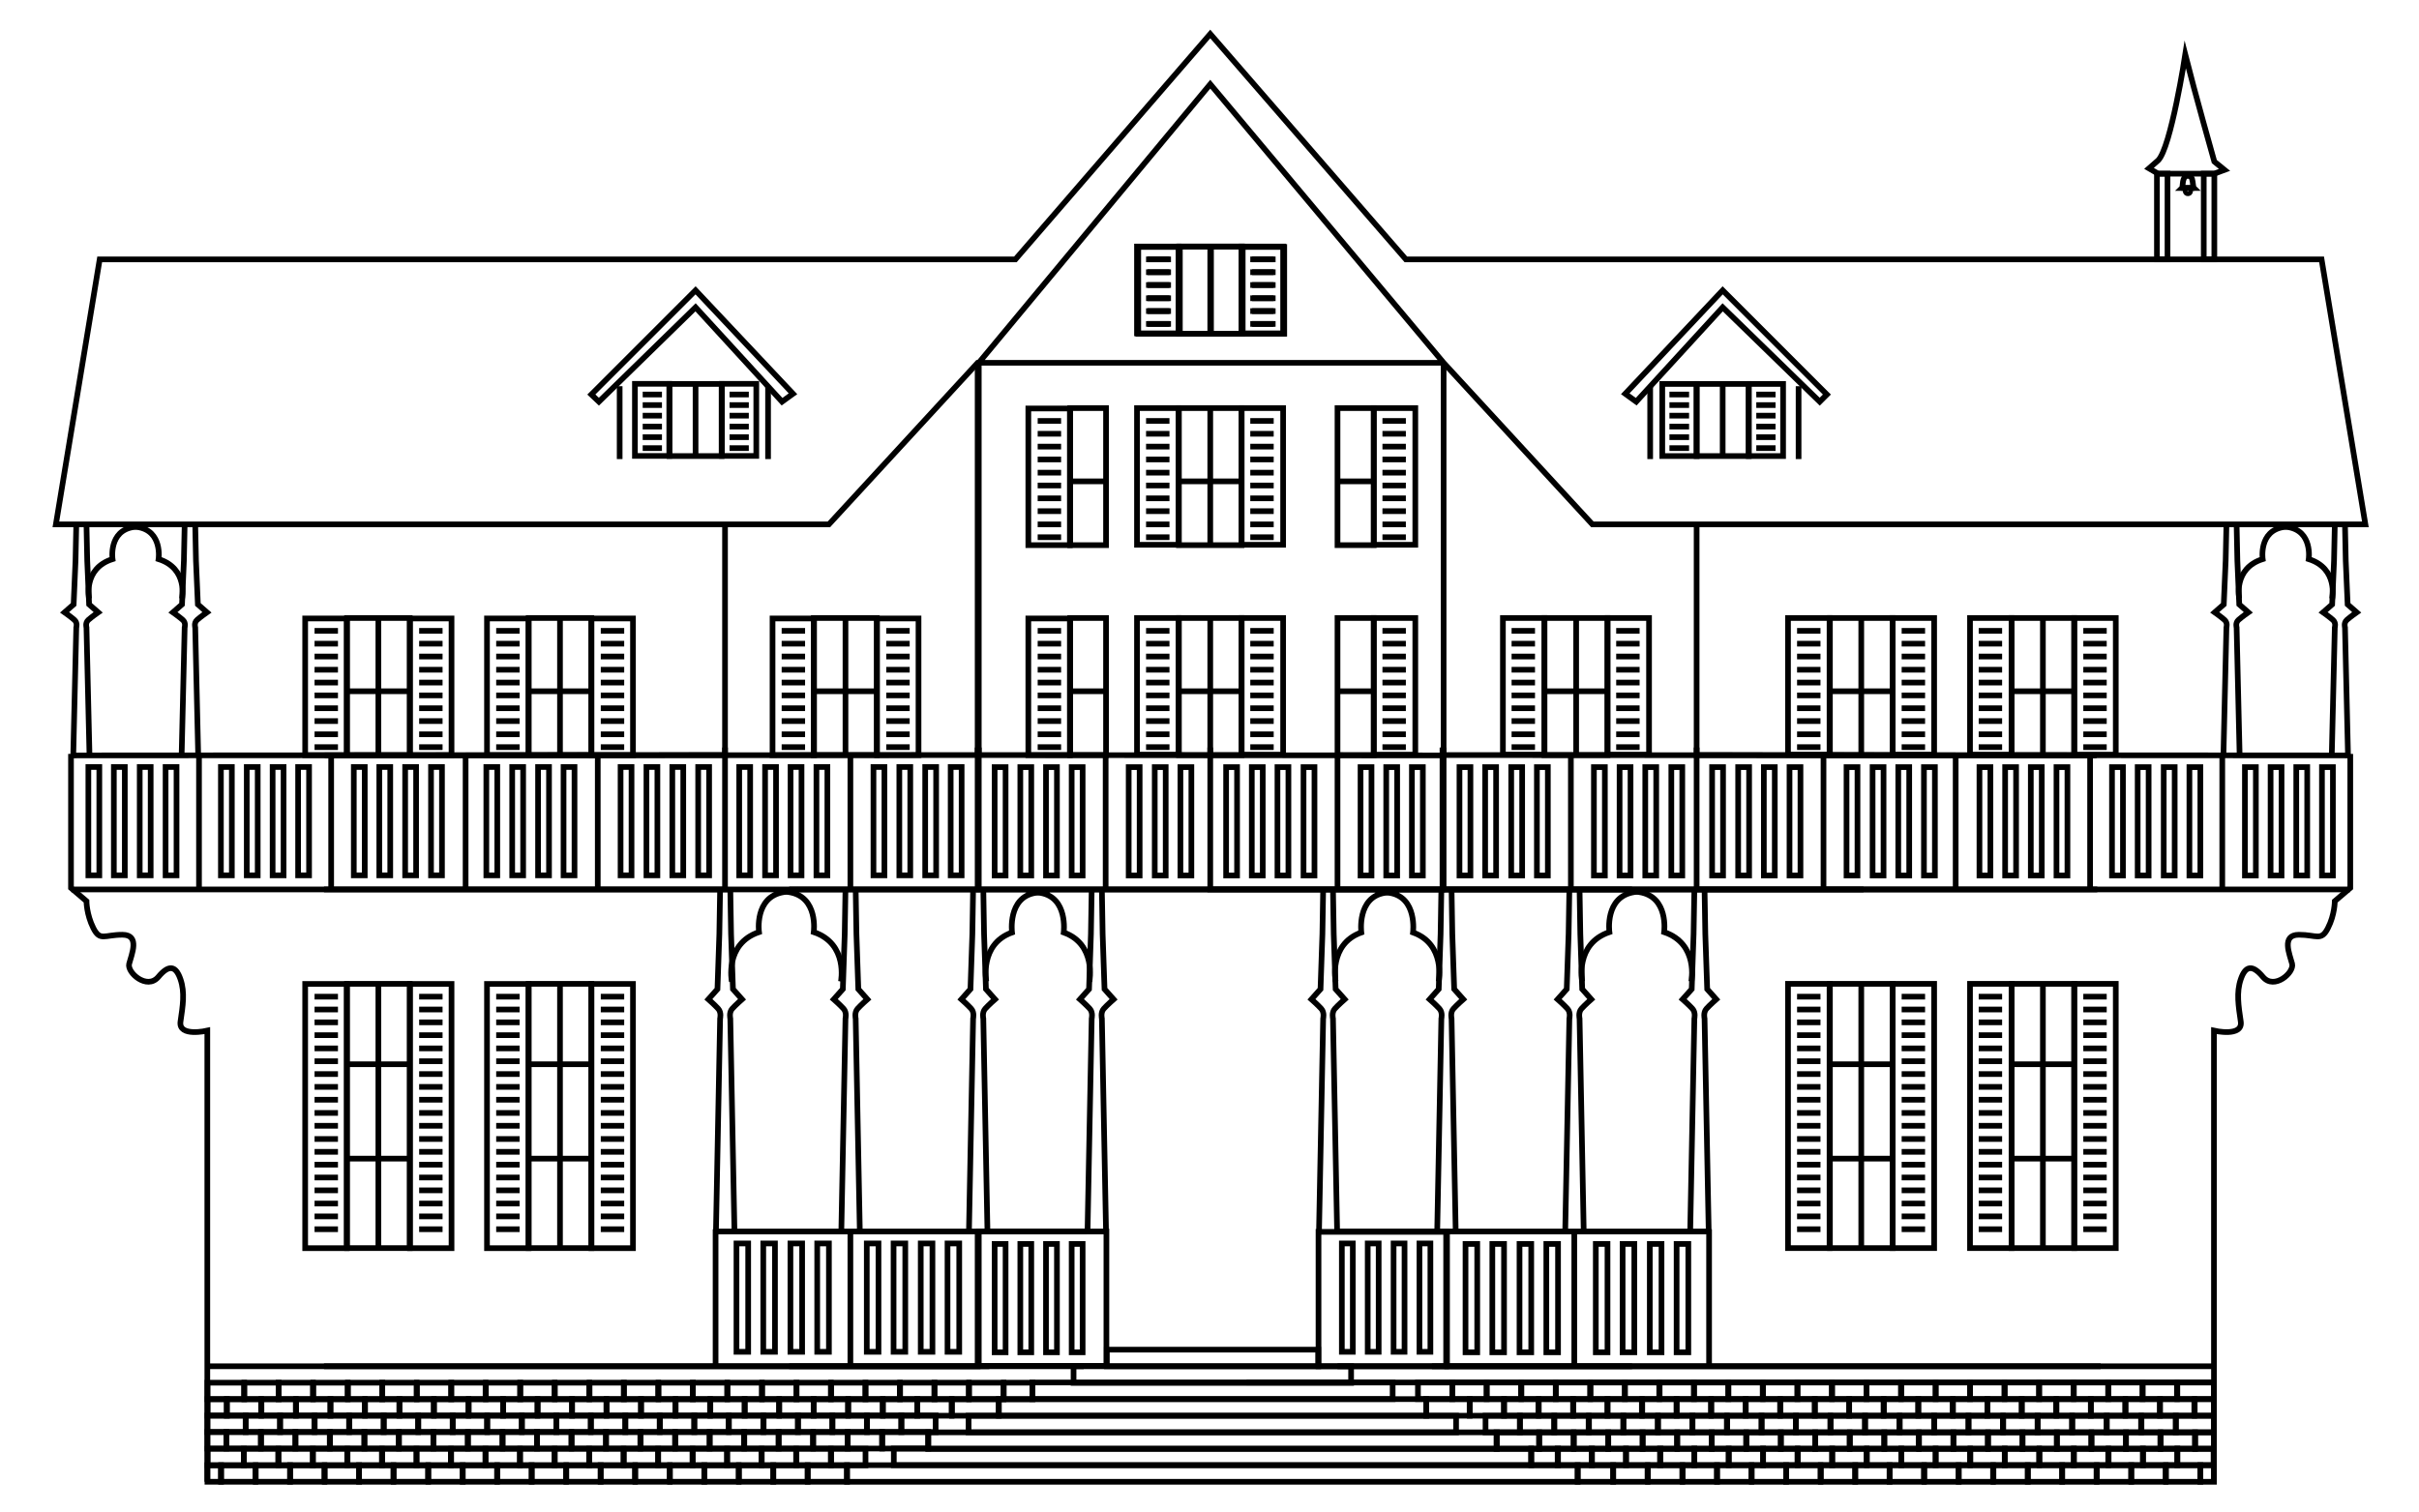 <?xml version="1.0" encoding="UTF-8"?> <!-- Generator: Adobe Illustrator 22.0.1, SVG Export Plug-In . SVG Version: 6.00 Build 0) --> <svg xmlns="http://www.w3.org/2000/svg" xmlns:xlink="http://www.w3.org/1999/xlink" version="1.1" id="Ebene_1" x="0px" y="0px" viewBox="0 0 640.6 400.6" style="enable-background:new 0 0 640.6 400.6;" xml:space="preserve"> <style type="text/css"> .st0{fill:none;stroke:#000000;stroke-width:1.5;stroke-miterlimit:10;} </style> <g> <rect x="453.4" y="203.2" class="st0" width="2.9" height="28.7"></rect> <rect x="460.3" y="203.2" class="st0" width="2.9" height="28.7"></rect> <rect x="467.1" y="203.2" class="st0" width="2.9" height="28.7"></rect> <rect x="473.9" y="203.2" class="st0" width="2.9" height="28.7"></rect> <rect x="489" y="203.2" class="st0" width="2.9" height="28.7"></rect> <rect x="495.9" y="203.2" class="st0" width="2.9" height="28.7"></rect> <rect x="502.7" y="203.2" class="st0" width="2.9" height="28.7"></rect> <rect x="509.5" y="203.2" class="st0" width="2.9" height="28.7"></rect> <rect x="524.2" y="203.2" class="st0" width="2.9" height="28.7"></rect> <rect x="531" y="203.2" class="st0" width="2.9" height="28.7"></rect> <rect x="537.8" y="203.2" class="st0" width="2.9" height="28.7"></rect> <rect x="544.6" y="203.2" class="st0" width="2.9" height="28.7"></rect> <rect x="559.3" y="203.2" class="st0" width="2.9" height="28.7"></rect> <rect x="566.1" y="203.2" class="st0" width="2.9" height="28.7"></rect> <rect x="573" y="203.2" class="st0" width="2.9" height="28.7"></rect> <rect x="579.8" y="203.2" class="st0" width="2.9" height="28.7"></rect> <rect x="594.5" y="203.2" class="st0" width="2.9" height="28.7"></rect> <rect x="601.3" y="203.2" class="st0" width="2.9" height="28.7"></rect> <rect x="608.1" y="203.2" class="st0" width="2.9" height="28.7"></rect> <rect x="614.9" y="203.2" class="st0" width="2.9" height="28.7"></rect> <polyline class="st0" points="449.3,138.9 449.3,200 622.1,200.1 "></polyline> <path class="st0" d="M586.3,392.5V273c0,0,7.7,1.8,7.1-2.4c-0.6-4.1-1.2-7.7,0-11.2c1.2-3.5,3-4.1,5.9-0.6c3,3.5,8.3-1.2,7.7-3.5 c-0.6-2.4-3-7.7,1.8-7.7c4.7,0,5.9,1.8,7.7-1.8c1.8-3.5,1.8-7.1,1.8-7.1l4.1-3.5v-35.5"></path> <path class="st0" d="M622.3,235.2"></path> <polyline class="st0" points="449.3,198 449.3,235.6 622.3,235.6 "></polyline> <polygon class="st0" points="532.7,163.7 532.7,200 549.3,200 549.3,163.7 541,163.7 "></polygon> <line class="st0" x1="541" y1="200" x2="541" y2="163.7"></line> <line class="st0" x1="533.1" y1="183.1" x2="549.7" y2="183.1"></line> <g> <rect x="549.3" y="163.7" class="st0" width="11" height="36.2"></rect> <line class="st0" x1="551.7" y1="167.1" x2="557.9" y2="167.1"></line> <line class="st0" x1="551.7" y1="170.5" x2="557.9" y2="170.5"></line> <line class="st0" x1="551.7" y1="173.9" x2="557.9" y2="173.9"></line> <line class="st0" x1="551.7" y1="177.4" x2="557.9" y2="177.4"></line> <line class="st0" x1="551.7" y1="180.8" x2="557.9" y2="180.8"></line> <line class="st0" x1="551.7" y1="184.2" x2="557.9" y2="184.2"></line> <line class="st0" x1="551.7" y1="187.6" x2="557.9" y2="187.6"></line> <line class="st0" x1="551.7" y1="191" x2="557.9" y2="191"></line> <line class="st0" x1="551.7" y1="194.5" x2="557.9" y2="194.5"></line> <line class="st0" x1="551.7" y1="197.9" x2="557.9" y2="197.9"></line> </g> <g> <rect x="521.7" y="163.7" class="st0" width="11" height="36.2"></rect> <line class="st0" x1="524" y1="167.1" x2="530.2" y2="167.1"></line> <line class="st0" x1="524" y1="170.5" x2="530.2" y2="170.5"></line> <line class="st0" x1="524" y1="173.9" x2="530.2" y2="173.9"></line> <line class="st0" x1="524" y1="177.4" x2="530.2" y2="177.4"></line> <line class="st0" x1="524" y1="180.8" x2="530.2" y2="180.8"></line> <line class="st0" x1="524" y1="184.2" x2="530.2" y2="184.2"></line> <line class="st0" x1="524" y1="187.6" x2="530.2" y2="187.6"></line> <line class="st0" x1="524" y1="191" x2="530.2" y2="191"></line> <line class="st0" x1="524" y1="194.5" x2="530.2" y2="194.5"></line> <line class="st0" x1="524" y1="197.9" x2="530.2" y2="197.9"></line> </g> <polygon class="st0" points="484.6,163.7 484.6,200 501.2,200 501.2,163.7 492.9,163.7 "></polygon> <line class="st0" x1="492.9" y1="200" x2="492.9" y2="163.7"></line> <line class="st0" x1="485" y1="183.1" x2="501.6" y2="183.1"></line> <g> <rect x="501.2" y="163.7" class="st0" width="11" height="36.2"></rect> <line class="st0" x1="503.6" y1="167.1" x2="509.8" y2="167.1"></line> <line class="st0" x1="503.6" y1="170.5" x2="509.8" y2="170.5"></line> <line class="st0" x1="503.6" y1="173.9" x2="509.8" y2="173.9"></line> <line class="st0" x1="503.6" y1="177.4" x2="509.8" y2="177.4"></line> <line class="st0" x1="503.6" y1="180.8" x2="509.8" y2="180.8"></line> <line class="st0" x1="503.6" y1="184.2" x2="509.8" y2="184.2"></line> <line class="st0" x1="503.6" y1="187.6" x2="509.8" y2="187.6"></line> <line class="st0" x1="503.6" y1="191" x2="509.8" y2="191"></line> <line class="st0" x1="503.6" y1="194.5" x2="509.8" y2="194.5"></line> <line class="st0" x1="503.6" y1="197.9" x2="509.8" y2="197.9"></line> </g> <g> <rect x="473.5" y="163.7" class="st0" width="11" height="36.2"></rect> <line class="st0" x1="475.9" y1="167.1" x2="482.1" y2="167.1"></line> <line class="st0" x1="475.9" y1="170.5" x2="482.1" y2="170.5"></line> <line class="st0" x1="475.9" y1="173.9" x2="482.1" y2="173.9"></line> <line class="st0" x1="475.9" y1="177.4" x2="482.1" y2="177.4"></line> <line class="st0" x1="475.9" y1="180.8" x2="482.1" y2="180.8"></line> <line class="st0" x1="475.9" y1="184.2" x2="482.1" y2="184.2"></line> <line class="st0" x1="475.9" y1="187.6" x2="482.1" y2="187.6"></line> <line class="st0" x1="475.9" y1="191" x2="482.1" y2="191"></line> <line class="st0" x1="475.9" y1="194.5" x2="482.1" y2="194.5"></line> <line class="st0" x1="475.9" y1="197.9" x2="482.1" y2="197.9"></line> </g> <g> <polygon class="st0" points="532.7,260.6 532.7,330.6 549.3,330.6 549.3,260.6 541,260.6 "></polygon> <line class="st0" x1="541" y1="330.6" x2="541" y2="260.6"></line> <line class="st0" x1="533.1" y1="281.9" x2="549.7" y2="281.9"></line> <line class="st0" x1="533.1" y1="306.9" x2="549.7" y2="306.9"></line> <line class="st0" x1="551.7" y1="264" x2="557.9" y2="264"></line> <line class="st0" x1="551.7" y1="267.4" x2="557.9" y2="267.4"></line> <line class="st0" x1="551.7" y1="270.8" x2="557.9" y2="270.8"></line> <line class="st0" x1="551.7" y1="274.2" x2="557.9" y2="274.2"></line> <line class="st0" x1="551.7" y1="277.7" x2="557.9" y2="277.7"></line> <line class="st0" x1="551.7" y1="281.1" x2="557.9" y2="281.1"></line> <line class="st0" x1="551.7" y1="284.5" x2="557.9" y2="284.5"></line> <line class="st0" x1="551.7" y1="287.9" x2="557.9" y2="287.9"></line> <line class="st0" x1="551.7" y1="291.3" x2="557.9" y2="291.3"></line> <line class="st0" x1="551.7" y1="294.8" x2="557.9" y2="294.8"></line> <line class="st0" x1="551.7" y1="298.2" x2="557.9" y2="298.2"></line> <line class="st0" x1="551.7" y1="301.7" x2="557.9" y2="301.7"></line> <line class="st0" x1="551.7" y1="305.1" x2="557.9" y2="305.1"></line> <line class="st0" x1="551.7" y1="308.5" x2="557.9" y2="308.5"></line> <line class="st0" x1="551.7" y1="311.9" x2="557.9" y2="311.9"></line> <line class="st0" x1="551.7" y1="315.3" x2="557.9" y2="315.3"></line> <line class="st0" x1="551.7" y1="318.8" x2="557.9" y2="318.8"></line> <line class="st0" x1="551.7" y1="322.2" x2="557.9" y2="322.2"></line> <line class="st0" x1="551.7" y1="325.6" x2="557.9" y2="325.6"></line> <rect x="549.3" y="260.6" class="st0" width="11" height="70"></rect> <line class="st0" x1="524" y1="264" x2="530.2" y2="264"></line> <line class="st0" x1="524" y1="267.4" x2="530.2" y2="267.4"></line> <line class="st0" x1="524" y1="270.8" x2="530.2" y2="270.8"></line> <line class="st0" x1="524" y1="274.2" x2="530.2" y2="274.2"></line> <line class="st0" x1="524" y1="277.7" x2="530.2" y2="277.7"></line> <line class="st0" x1="524" y1="281.1" x2="530.2" y2="281.1"></line> <line class="st0" x1="524" y1="284.5" x2="530.2" y2="284.5"></line> <line class="st0" x1="524" y1="287.9" x2="530.2" y2="287.9"></line> <line class="st0" x1="524" y1="291.3" x2="530.2" y2="291.3"></line> <line class="st0" x1="524" y1="294.8" x2="530.2" y2="294.8"></line> <line class="st0" x1="524" y1="298.2" x2="530.2" y2="298.2"></line> <line class="st0" x1="524" y1="301.7" x2="530.2" y2="301.7"></line> <line class="st0" x1="524" y1="305.1" x2="530.2" y2="305.1"></line> <line class="st0" x1="524" y1="308.5" x2="530.2" y2="308.5"></line> <line class="st0" x1="524" y1="311.9" x2="530.2" y2="311.9"></line> <line class="st0" x1="524" y1="315.3" x2="530.2" y2="315.3"></line> <line class="st0" x1="524" y1="318.8" x2="530.2" y2="318.8"></line> <line class="st0" x1="524" y1="322.2" x2="530.2" y2="322.2"></line> <line class="st0" x1="524" y1="325.6" x2="530.2" y2="325.6"></line> <rect x="521.7" y="260.6" class="st0" width="11" height="70"></rect> </g> <g> <polygon class="st0" points="484.6,260.6 484.6,330.6 501.2,330.6 501.2,260.6 492.9,260.6 "></polygon> <line class="st0" x1="492.9" y1="330.6" x2="492.9" y2="260.6"></line> <line class="st0" x1="485" y1="281.9" x2="501.6" y2="281.9"></line> <line class="st0" x1="485" y1="306.9" x2="501.6" y2="306.9"></line> <line class="st0" x1="503.6" y1="264" x2="509.8" y2="264"></line> <line class="st0" x1="503.6" y1="267.4" x2="509.8" y2="267.4"></line> <line class="st0" x1="503.6" y1="270.8" x2="509.8" y2="270.8"></line> <line class="st0" x1="503.6" y1="274.2" x2="509.8" y2="274.2"></line> <line class="st0" x1="503.6" y1="277.7" x2="509.8" y2="277.7"></line> <line class="st0" x1="503.6" y1="281.1" x2="509.8" y2="281.1"></line> <line class="st0" x1="503.6" y1="284.5" x2="509.8" y2="284.5"></line> <line class="st0" x1="503.6" y1="287.9" x2="509.8" y2="287.9"></line> <line class="st0" x1="503.6" y1="291.3" x2="509.8" y2="291.3"></line> <line class="st0" x1="503.6" y1="294.8" x2="509.8" y2="294.8"></line> <line class="st0" x1="503.6" y1="298.2" x2="509.8" y2="298.2"></line> <line class="st0" x1="503.6" y1="301.7" x2="509.8" y2="301.7"></line> <line class="st0" x1="503.6" y1="305.1" x2="509.8" y2="305.1"></line> <line class="st0" x1="503.6" y1="308.5" x2="509.8" y2="308.5"></line> <line class="st0" x1="503.6" y1="311.9" x2="509.8" y2="311.9"></line> <line class="st0" x1="503.6" y1="315.3" x2="509.8" y2="315.3"></line> <line class="st0" x1="503.6" y1="318.8" x2="509.8" y2="318.8"></line> <line class="st0" x1="503.6" y1="322.2" x2="509.8" y2="322.2"></line> <line class="st0" x1="503.6" y1="325.6" x2="509.8" y2="325.6"></line> <rect x="501.2" y="260.6" class="st0" width="11" height="70"></rect> <line class="st0" x1="475.9" y1="264" x2="482.1" y2="264"></line> <line class="st0" x1="475.9" y1="267.4" x2="482.1" y2="267.4"></line> <line class="st0" x1="475.9" y1="270.8" x2="482.1" y2="270.8"></line> <line class="st0" x1="475.9" y1="274.2" x2="482.1" y2="274.2"></line> <line class="st0" x1="475.9" y1="277.7" x2="482.1" y2="277.7"></line> <line class="st0" x1="475.9" y1="281.1" x2="482.1" y2="281.1"></line> <line class="st0" x1="475.9" y1="284.5" x2="482.1" y2="284.5"></line> <line class="st0" x1="475.9" y1="287.9" x2="482.1" y2="287.9"></line> <line class="st0" x1="475.9" y1="291.3" x2="482.1" y2="291.3"></line> <line class="st0" x1="475.9" y1="294.8" x2="482.1" y2="294.8"></line> <line class="st0" x1="475.9" y1="298.2" x2="482.1" y2="298.2"></line> <line class="st0" x1="475.9" y1="301.7" x2="482.1" y2="301.7"></line> <line class="st0" x1="475.9" y1="305.1" x2="482.1" y2="305.1"></line> <line class="st0" x1="475.9" y1="308.5" x2="482.1" y2="308.5"></line> <line class="st0" x1="475.9" y1="311.9" x2="482.1" y2="311.9"></line> <line class="st0" x1="475.9" y1="315.3" x2="482.1" y2="315.3"></line> <line class="st0" x1="475.9" y1="318.8" x2="482.1" y2="318.8"></line> <line class="st0" x1="475.9" y1="322.2" x2="482.1" y2="322.2"></line> <line class="st0" x1="475.9" y1="325.6" x2="482.1" y2="325.6"></line> <rect x="473.5" y="260.6" class="st0" width="11" height="70"></rect> </g> <line class="st0" x1="588.5" y1="200.6" x2="588.5" y2="235.6"></line> <line class="st0" x1="553.5" y1="200.6" x2="553.5" y2="235.6"></line> <line class="st0" x1="517.9" y1="200.6" x2="517.9" y2="235.6"></line> <line class="st0" x1="482.9" y1="200.6" x2="482.9" y2="235.6"></line> <rect x="386.5" y="203.2" class="st0" width="2.9" height="28.7"></rect> <rect x="393.3" y="203.2" class="st0" width="2.9" height="28.7"></rect> <rect x="400.2" y="203.2" class="st0" width="2.9" height="28.7"></rect> <rect x="407" y="203.2" class="st0" width="2.9" height="28.7"></rect> <rect x="422.1" y="203.2" class="st0" width="2.9" height="28.7"></rect> <rect x="428.9" y="203.2" class="st0" width="2.9" height="28.7"></rect> <rect x="435.7" y="203.2" class="st0" width="2.9" height="28.7"></rect> <rect x="442.6" y="203.2" class="st0" width="2.9" height="28.7"></rect> <polyline class="st0" points="382.3,96.1 382.3,200 555.2,200.1 "></polyline> <polyline class="st0" points="382.3,198 382.3,235.6 555.4,235.6 "></polyline> <polygon class="st0" points="409,163.7 409,200 425.7,200 425.7,163.7 417.4,163.7 "></polygon> <line class="st0" x1="417.4" y1="200" x2="417.4" y2="163.7"></line> <line class="st0" x1="409.4" y1="183.1" x2="426" y2="183.1"></line> <g> <rect x="425.7" y="163.7" class="st0" width="11" height="36.2"></rect> <line class="st0" x1="428" y1="167.1" x2="434.2" y2="167.1"></line> <line class="st0" x1="428" y1="170.5" x2="434.2" y2="170.5"></line> <line class="st0" x1="428" y1="173.9" x2="434.2" y2="173.9"></line> <line class="st0" x1="428" y1="177.4" x2="434.2" y2="177.4"></line> <line class="st0" x1="428" y1="180.8" x2="434.2" y2="180.8"></line> <line class="st0" x1="428" y1="184.2" x2="434.2" y2="184.2"></line> <line class="st0" x1="428" y1="187.6" x2="434.2" y2="187.6"></line> <line class="st0" x1="428" y1="191" x2="434.2" y2="191"></line> <line class="st0" x1="428" y1="194.5" x2="434.2" y2="194.5"></line> <line class="st0" x1="428" y1="197.9" x2="434.2" y2="197.9"></line> </g> <g> <rect x="398" y="163.7" class="st0" width="11" height="36.2"></rect> <line class="st0" x1="400.3" y1="167.1" x2="406.5" y2="167.1"></line> <line class="st0" x1="400.3" y1="170.5" x2="406.5" y2="170.5"></line> <line class="st0" x1="400.3" y1="173.9" x2="406.5" y2="173.9"></line> <line class="st0" x1="400.3" y1="177.4" x2="406.5" y2="177.4"></line> <line class="st0" x1="400.3" y1="180.8" x2="406.5" y2="180.8"></line> <line class="st0" x1="400.3" y1="184.2" x2="406.5" y2="184.2"></line> <line class="st0" x1="400.3" y1="187.6" x2="406.5" y2="187.6"></line> <line class="st0" x1="400.3" y1="191" x2="406.5" y2="191"></line> <line class="st0" x1="400.3" y1="194.5" x2="406.5" y2="194.5"></line> <line class="st0" x1="400.3" y1="197.9" x2="406.5" y2="197.9"></line> </g> <line class="st0" x1="416" y1="200.6" x2="416" y2="235.6"></line> <rect x="324.7" y="203.2" class="st0" width="2.9" height="28.7"></rect> <rect x="331.5" y="203.2" class="st0" width="2.9" height="28.7"></rect> <rect x="338.3" y="203.2" class="st0" width="2.9" height="28.7"></rect> <rect x="345.2" y="203.2" class="st0" width="2.9" height="28.7"></rect> <rect x="360.3" y="203.2" class="st0" width="2.9" height="28.7"></rect> <rect x="367.1" y="203.2" class="st0" width="2.9" height="28.7"></rect> <rect x="373.9" y="203.2" class="st0" width="2.9" height="28.7"></rect> <polyline class="st0" points="320.5,198 320.5,235.6 493.5,235.6 "></polyline> <line class="st0" x1="354.2" y1="200.6" x2="354.2" y2="235.6"></line> <rect x="263.4" y="203.2" class="st0" width="2.9" height="28.7"></rect> <rect x="270.2" y="203.2" class="st0" width="2.9" height="28.7"></rect> <rect x="277" y="203.2" class="st0" width="2.9" height="28.7"></rect> <rect x="283.8" y="203.2" class="st0" width="2.9" height="28.7"></rect> <rect x="298.9" y="203.2" class="st0" width="2.9" height="28.7"></rect> <rect x="305.8" y="203.2" class="st0" width="2.9" height="28.7"></rect> <rect x="312.6" y="203.2" class="st0" width="2.9" height="28.7"></rect> <polyline class="st0" points="382.3,200.1 259.2,200 259.2,96.1 "></polyline> <polyline class="st0" points="259.2,198 259.2,235.6 432.2,235.6 "></polyline> <line class="st0" x1="354.2" y1="361.9" x2="432.2" y2="361.9"></line> <g> <polygon class="st0" points="312.2,163.7 312.2,200 328.8,200 328.8,163.7 320.5,163.7 "></polygon> <line class="st0" x1="320.5" y1="200" x2="320.5" y2="163.7"></line> <line class="st0" x1="312.6" y1="183.1" x2="329.2" y2="183.1"></line> <g> <rect x="328.8" y="163.7" class="st0" width="11" height="36.2"></rect> <line class="st0" x1="331.1" y1="167.1" x2="337.3" y2="167.1"></line> <line class="st0" x1="331.1" y1="170.5" x2="337.3" y2="170.5"></line> <line class="st0" x1="331.1" y1="173.9" x2="337.3" y2="173.9"></line> <line class="st0" x1="331.1" y1="177.4" x2="337.3" y2="177.4"></line> <line class="st0" x1="331.1" y1="180.8" x2="337.3" y2="180.8"></line> <line class="st0" x1="331.1" y1="184.2" x2="337.3" y2="184.2"></line> <line class="st0" x1="331.1" y1="187.6" x2="337.3" y2="187.6"></line> <line class="st0" x1="331.1" y1="191" x2="337.3" y2="191"></line> <line class="st0" x1="331.1" y1="194.5" x2="337.3" y2="194.5"></line> <line class="st0" x1="331.1" y1="197.9" x2="337.3" y2="197.9"></line> </g> <g> <rect x="301.1" y="163.7" class="st0" width="11" height="36.2"></rect> <line class="st0" x1="303.5" y1="167.1" x2="309.7" y2="167.1"></line> <line class="st0" x1="303.5" y1="170.5" x2="309.7" y2="170.5"></line> <line class="st0" x1="303.5" y1="173.9" x2="309.7" y2="173.9"></line> <line class="st0" x1="303.5" y1="177.4" x2="309.7" y2="177.4"></line> <line class="st0" x1="303.5" y1="180.8" x2="309.7" y2="180.8"></line> <line class="st0" x1="303.5" y1="184.2" x2="309.7" y2="184.2"></line> <line class="st0" x1="303.5" y1="187.6" x2="309.7" y2="187.6"></line> <line class="st0" x1="303.5" y1="191" x2="309.7" y2="191"></line> <line class="st0" x1="303.5" y1="194.5" x2="309.7" y2="194.5"></line> <line class="st0" x1="303.5" y1="197.9" x2="309.7" y2="197.9"></line> </g> </g> <g> <polygon class="st0" points="354.2,163.7 354.2,200 363.8,200 363.8,163.7 359,163.7 "></polygon> <line class="st0" x1="354.2" y1="183.1" x2="364.2" y2="183.1"></line> <g> <rect x="363.8" y="163.7" class="st0" width="11" height="36.2"></rect> <line class="st0" x1="366.1" y1="167.1" x2="372.3" y2="167.1"></line> <line class="st0" x1="366.1" y1="170.5" x2="372.3" y2="170.5"></line> <line class="st0" x1="366.1" y1="173.9" x2="372.3" y2="173.9"></line> <line class="st0" x1="366.1" y1="177.4" x2="372.3" y2="177.4"></line> <line class="st0" x1="366.1" y1="180.8" x2="372.3" y2="180.8"></line> <line class="st0" x1="366.1" y1="184.2" x2="372.3" y2="184.2"></line> <line class="st0" x1="366.1" y1="187.6" x2="372.3" y2="187.6"></line> <line class="st0" x1="366.1" y1="191" x2="372.3" y2="191"></line> <line class="st0" x1="366.1" y1="194.5" x2="372.3" y2="194.5"></line> <line class="st0" x1="366.1" y1="197.9" x2="372.3" y2="197.9"></line> </g> </g> <g> <polygon class="st0" points="292.9,163.7 292.9,200 283.4,200 283.4,163.7 288.1,163.7 "></polygon> <line class="st0" x1="292.9" y1="183.1" x2="283" y2="183.1"></line> <g> <rect x="272.4" y="163.7" transform="matrix(-1 -4.496060e-11 4.496060e-11 -1 555.723 363.721)" class="st0" width="11" height="36.2"></rect> <line class="st0" x1="281" y1="167.1" x2="274.8" y2="167.1"></line> <line class="st0" x1="281" y1="170.5" x2="274.8" y2="170.5"></line> <line class="st0" x1="281" y1="173.9" x2="274.8" y2="173.9"></line> <line class="st0" x1="281" y1="177.4" x2="274.8" y2="177.4"></line> <line class="st0" x1="281" y1="180.8" x2="274.8" y2="180.8"></line> <line class="st0" x1="281" y1="184.2" x2="274.8" y2="184.2"></line> <line class="st0" x1="281" y1="187.6" x2="274.8" y2="187.6"></line> <line class="st0" x1="281" y1="191" x2="274.8" y2="191"></line> <line class="st0" x1="281" y1="194.5" x2="274.8" y2="194.5"></line> <line class="st0" x1="281" y1="197.9" x2="274.8" y2="197.9"></line> </g> </g> <g> <polygon class="st0" points="312.2,108.1 312.2,144.4 328.8,144.4 328.8,108.1 320.5,108.1 "></polygon> <line class="st0" x1="320.5" y1="144.4" x2="320.5" y2="108.1"></line> <line class="st0" x1="312.6" y1="127.5" x2="329.2" y2="127.5"></line> <g> <rect x="328.8" y="108.1" class="st0" width="11" height="36.2"></rect> <line class="st0" x1="331.1" y1="111.5" x2="337.3" y2="111.5"></line> <line class="st0" x1="331.1" y1="114.9" x2="337.3" y2="114.9"></line> <line class="st0" x1="331.1" y1="118.3" x2="337.3" y2="118.3"></line> <line class="st0" x1="331.1" y1="121.7" x2="337.3" y2="121.7"></line> <line class="st0" x1="331.1" y1="125.2" x2="337.3" y2="125.2"></line> <line class="st0" x1="331.1" y1="128.6" x2="337.3" y2="128.6"></line> <line class="st0" x1="331.1" y1="132" x2="337.3" y2="132"></line> <line class="st0" x1="331.1" y1="135.4" x2="337.3" y2="135.4"></line> <line class="st0" x1="331.1" y1="138.9" x2="337.3" y2="138.9"></line> <line class="st0" x1="331.1" y1="142.3" x2="337.3" y2="142.3"></line> </g> <g> <rect x="301.1" y="108.1" class="st0" width="11" height="36.2"></rect> <line class="st0" x1="303.5" y1="111.5" x2="309.7" y2="111.5"></line> <line class="st0" x1="303.5" y1="114.9" x2="309.7" y2="114.9"></line> <line class="st0" x1="303.5" y1="118.3" x2="309.7" y2="118.3"></line> <line class="st0" x1="303.5" y1="121.7" x2="309.7" y2="121.7"></line> <line class="st0" x1="303.5" y1="125.2" x2="309.7" y2="125.2"></line> <line class="st0" x1="303.5" y1="128.6" x2="309.7" y2="128.6"></line> <line class="st0" x1="303.5" y1="132" x2="309.7" y2="132"></line> <line class="st0" x1="303.5" y1="135.4" x2="309.7" y2="135.4"></line> <line class="st0" x1="303.5" y1="138.9" x2="309.7" y2="138.9"></line> <line class="st0" x1="303.5" y1="142.3" x2="309.7" y2="142.3"></line> </g> </g> <polygon class="st0" points="312.2,65.3 312.2,88.4 328.8,88.4 328.8,65.3 320.5,65.3 "></polygon> <line class="st0" x1="320.5" y1="88.4" x2="320.5" y2="65.3"></line> <rect x="301.1" y="65.3" class="st0" width="11" height="23"></rect> <line class="st0" x1="303.5" y1="68.7" x2="309.7" y2="68.7"></line> <line class="st0" x1="303.5" y1="72.1" x2="309.7" y2="72.1"></line> <line class="st0" x1="303.5" y1="75.5" x2="309.7" y2="75.5"></line> <line class="st0" x1="303.5" y1="79" x2="309.7" y2="79"></line> <line class="st0" x1="303.5" y1="82.4" x2="309.7" y2="82.4"></line> <line class="st0" x1="303.5" y1="85.8" x2="309.7" y2="85.8"></line> <rect x="328.8" y="65.3" class="st0" width="11" height="23"></rect> <line class="st0" x1="331.1" y1="68.7" x2="337.3" y2="68.7"></line> <line class="st0" x1="331.1" y1="72.1" x2="337.3" y2="72.1"></line> <line class="st0" x1="331.1" y1="75.5" x2="337.3" y2="75.5"></line> <line class="st0" x1="331.1" y1="79" x2="337.3" y2="79"></line> <line class="st0" x1="331.1" y1="82.4" x2="337.3" y2="82.4"></line> <line class="st0" x1="331.1" y1="85.8" x2="337.3" y2="85.8"></line> <g> <polygon class="st0" points="354.2,108.1 354.2,144.4 363.8,144.4 363.8,108.1 359,108.1 "></polygon> <line class="st0" x1="354.2" y1="127.5" x2="364.2" y2="127.5"></line> <g> <rect x="363.8" y="108.1" class="st0" width="11" height="36.2"></rect> <line class="st0" x1="366.1" y1="111.5" x2="372.3" y2="111.5"></line> <line class="st0" x1="366.1" y1="114.9" x2="372.3" y2="114.9"></line> <line class="st0" x1="366.1" y1="118.3" x2="372.3" y2="118.3"></line> <line class="st0" x1="366.1" y1="121.7" x2="372.3" y2="121.7"></line> <line class="st0" x1="366.1" y1="125.2" x2="372.3" y2="125.2"></line> <line class="st0" x1="366.1" y1="128.6" x2="372.3" y2="128.6"></line> <line class="st0" x1="366.1" y1="132" x2="372.3" y2="132"></line> <line class="st0" x1="366.1" y1="135.4" x2="372.3" y2="135.4"></line> <line class="st0" x1="366.1" y1="138.9" x2="372.3" y2="138.9"></line> <line class="st0" x1="366.1" y1="142.3" x2="372.3" y2="142.3"></line> </g> </g> <g> <polygon class="st0" points="292.9,108.1 292.9,144.4 283.4,144.4 283.4,108.1 288.1,108.1 "></polygon> <line class="st0" x1="292.9" y1="127.5" x2="283" y2="127.5"></line> <g> <rect x="272.4" y="108.1" transform="matrix(-1 -4.496060e-11 4.496060e-11 -1 555.723 252.506)" class="st0" width="11" height="36.2"></rect> <line class="st0" x1="281" y1="111.5" x2="274.8" y2="111.5"></line> <line class="st0" x1="281" y1="114.9" x2="274.8" y2="114.9"></line> <line class="st0" x1="281" y1="118.3" x2="274.8" y2="118.3"></line> <line class="st0" x1="281" y1="121.7" x2="274.8" y2="121.7"></line> <line class="st0" x1="281" y1="125.2" x2="274.8" y2="125.2"></line> <line class="st0" x1="281" y1="128.6" x2="274.8" y2="128.6"></line> <line class="st0" x1="281" y1="132" x2="274.8" y2="132"></line> <line class="st0" x1="281" y1="135.4" x2="274.8" y2="135.4"></line> <line class="st0" x1="281" y1="138.9" x2="274.8" y2="138.9"></line> <line class="st0" x1="281" y1="142.3" x2="274.8" y2="142.3"></line> </g> </g> <line class="st0" x1="292.8" y1="200.6" x2="292.8" y2="235.6"></line> <path class="st0" d="M617.5,200.1l0.8-33.9c0,0,0.4-1.2-0.5-2c-0.9-0.8-2.6-2-2.6-2l2.4-2.1l0.5-11.6l0.2-9.5"></path> <path class="st0" d="M621.8,200.1l-0.8-33.9c0,0-0.4-1.2,0.5-2c0.9-0.8,2.6-2,2.6-2l-2.4-2.1l-0.5-11.6L621,139"></path> <path class="st0" d="M588.8,200.6l0.8-34.4c0,0,0.4-1.2-0.5-2c-0.9-0.8-2.6-2-2.6-2l2.4-2.1l0.5-11.6l0.2-9.5"></path> <path class="st0" d="M593.1,200.1l-0.8-33.9c0,0-0.4-1.2,0.5-2c0.9-0.8,2.6-2,2.6-2l-2.4-2.1l-0.5-11.6l-0.2-9.5"></path> <path class="st0" d="M617.6,158.6c0,0,1.7-8-6.2-10.5c0,0,1.1-7.5-5.6-8.5l-3.4-0.5"></path> <path class="st0" d="M593,158.6c0,0-1.7-8,6.2-10.5c0,0-1.1-7.5,5.6-8.5l3.4-0.5"></path> <line class="st0" x1="586.7" y1="361.9" x2="379.2" y2="361.9"></line> <line class="st0" x1="330.1" y1="366.2" x2="585.7" y2="366.2"></line> <rect x="293.1" y="357.5" class="st0" width="56" height="4.4"></rect> <rect x="284.3" y="361.9" class="st0" width="73.5" height="4.4"></rect> <rect x="273.4" y="366.2" class="st0" width="95.4" height="4.4"></rect> <rect x="448.6" y="366.2" class="st0" width="9.1" height="4.4"></rect> <rect x="439.5" y="366.2" class="st0" width="9.1" height="4.4"></rect> <rect x="430.3" y="366.2" class="st0" width="9.1" height="4.4"></rect> <rect x="421.2" y="366.2" class="st0" width="9.1" height="4.4"></rect> <rect x="412" y="366.2" class="st0" width="9.1" height="4.4"></rect> <rect x="402.9" y="366.2" class="st0" width="9.1" height="4.4"></rect> <rect x="393.7" y="366.2" class="st0" width="9.1" height="4.4"></rect> <rect x="384.6" y="366.2" class="st0" width="9.1" height="4.4"></rect> <rect x="375.5" y="366.2" class="st0" width="9.1" height="4.4"></rect> <rect x="457.7" y="366.2" class="st0" width="9.1" height="4.4"></rect> <rect x="466.9" y="366.2" class="st0" width="9.1" height="4.4"></rect> <rect x="476" y="366.2" class="st0" width="9.1" height="4.4"></rect> <rect x="485.2" y="366.2" class="st0" width="9.1" height="4.4"></rect> <rect x="494.3" y="366.2" class="st0" width="9.1" height="4.4"></rect> <rect x="503.5" y="366.2" class="st0" width="9.1" height="4.4"></rect> <rect x="512.6" y="366.2" class="st0" width="9.1" height="4.4"></rect> <rect x="521.7" y="366.2" class="st0" width="9.1" height="4.4"></rect> <rect x="530.9" y="366.2" class="st0" width="9.1" height="4.4"></rect> <rect x="540" y="366.2" class="st0" width="9.1" height="4.4"></rect> <rect x="549.2" y="366.2" class="st0" width="9.1" height="4.4"></rect> <rect x="558.3" y="366.2" class="st0" width="9.1" height="4.4"></rect> <rect x="567.4" y="366.2" class="st0" width="9.1" height="4.4"></rect> <rect x="576.6" y="366.2" class="st0" width="9.7" height="4.4"></rect> <rect x="453.2" y="370.6" class="st0" width="9.1" height="4.4"></rect> <rect x="444" y="370.6" class="st0" width="9.1" height="4.4"></rect> <rect x="434.9" y="370.6" class="st0" width="9.1" height="4.4"></rect> <rect x="425.7" y="370.6" class="st0" width="9.1" height="4.4"></rect> <rect x="416.6" y="370.6" class="st0" width="9.1" height="4.4"></rect> <rect x="407.5" y="370.6" class="st0" width="9.1" height="4.4"></rect> <rect x="398.3" y="370.6" class="st0" width="9.1" height="4.4"></rect> <rect x="389.2" y="370.6" class="st0" width="9.1" height="4.4"></rect> <rect x="377.7" y="370.6" class="st0" width="11.5" height="4.4"></rect> <rect x="462.3" y="370.6" class="st0" width="9.1" height="4.4"></rect> <rect x="471.5" y="370.6" class="st0" width="9.1" height="4.4"></rect> <rect x="480.6" y="370.6" class="st0" width="9.1" height="4.4"></rect> <rect x="489.7" y="370.6" class="st0" width="9.1" height="4.4"></rect> <rect x="498.9" y="370.6" class="st0" width="9.1" height="4.4"></rect> <rect x="508" y="370.6" class="st0" width="9.1" height="4.4"></rect> <rect x="517.2" y="370.6" class="st0" width="9.1" height="4.4"></rect> <rect x="526.3" y="370.6" class="st0" width="9.1" height="4.4"></rect> <rect x="535.4" y="370.6" class="st0" width="9.1" height="4.4"></rect> <rect x="544.6" y="370.6" class="st0" width="9.1" height="4.4"></rect> <rect x="553.7" y="370.6" class="st0" width="9.1" height="4.4"></rect> <rect x="562.9" y="370.6" class="st0" width="9.1" height="4.4"></rect> <rect x="572" y="370.6" class="st0" width="9.1" height="4.4"></rect> <rect x="581.2" y="370.6" class="st0" width="5.1" height="4.4"></rect> <rect x="448.2" y="375" class="st0" width="9.1" height="4.4"></rect> <rect x="439.1" y="375" class="st0" width="9.1" height="4.4"></rect> <rect x="429.9" y="375" class="st0" width="9.1" height="4.4"></rect> <rect x="420.8" y="375" class="st0" width="9.1" height="4.4"></rect> <rect x="411.6" y="375" class="st0" width="9.1" height="4.4"></rect> <rect x="402.5" y="375" class="st0" width="9.1" height="4.4"></rect> <rect x="393.4" y="375" class="st0" width="9.1" height="4.4"></rect> <rect x="457.4" y="375" class="st0" width="9.1" height="4.4"></rect> <rect x="466.5" y="375" class="st0" width="9.1" height="4.4"></rect> <rect x="475.6" y="375" class="st0" width="9.1" height="4.4"></rect> <rect x="484.8" y="375" class="st0" width="9.1" height="4.4"></rect> <rect x="493.9" y="375" class="st0" width="9.1" height="4.4"></rect> <rect x="503.1" y="375" class="st0" width="9.1" height="4.4"></rect> <rect x="512.2" y="375" class="st0" width="9.1" height="4.4"></rect> <rect x="521.3" y="375" class="st0" width="9.1" height="4.4"></rect> <rect x="530.5" y="375" class="st0" width="9.1" height="4.4"></rect> <rect x="539.6" y="375" class="st0" width="9.1" height="4.4"></rect> <rect x="548.8" y="375" class="st0" width="9.1" height="4.4"></rect> <rect x="557.9" y="375" class="st0" width="9.1" height="4.4"></rect> <rect x="567.1" y="375" class="st0" width="9.1" height="4.4"></rect> <rect x="576.2" y="375" class="st0" width="10.1" height="4.4"></rect> <rect x="453.3" y="379.4" class="st0" width="9.1" height="4.4"></rect> <rect x="444.2" y="379.4" class="st0" width="9.1" height="4.4"></rect> <rect x="435" y="379.4" class="st0" width="9.1" height="4.4"></rect> <rect x="425.9" y="379.4" class="st0" width="9.1" height="4.4"></rect> <rect x="416.8" y="379.4" class="st0" width="9.1" height="4.4"></rect> <rect x="407.6" y="379.4" class="st0" width="9.1" height="4.4"></rect> <rect x="396.3" y="379.4" class="st0" width="11.3" height="4.4"></rect> <rect x="462.5" y="379.4" class="st0" width="9.1" height="4.4"></rect> <rect x="471.6" y="379.4" class="st0" width="9.1" height="4.4"></rect> <rect x="480.7" y="379.4" class="st0" width="9.1" height="4.4"></rect> <rect x="489.9" y="379.4" class="st0" width="9.1" height="4.4"></rect> <rect x="499" y="379.4" class="st0" width="9.1" height="4.4"></rect> <rect x="508.2" y="379.4" class="st0" width="9.1" height="4.4"></rect> <rect x="517.3" y="379.4" class="st0" width="9.1" height="4.4"></rect> <rect x="526.5" y="379.4" class="st0" width="9.1" height="4.4"></rect> <rect x="535.6" y="379.4" class="st0" width="9.1" height="4.4"></rect> <rect x="544.7" y="379.4" class="st0" width="9.1" height="4.4"></rect> <rect x="553.9" y="379.4" class="st0" width="9.1" height="4.4"></rect> <rect x="563" y="379.4" class="st0" width="9.1" height="4.4"></rect> <rect x="572.2" y="379.4" class="st0" width="9.1" height="4.4"></rect> <rect x="581.3" y="379.4" class="st0" width="5" height="4.4"></rect> <rect x="448.7" y="383.7" class="st0" width="9.1" height="4.4"></rect> <rect x="439.6" y="383.7" class="st0" width="9.1" height="4.4"></rect> <rect x="430.6" y="383.7" class="st0" width="9.1" height="4.4"></rect> <rect x="421.5" y="383.7" class="st0" width="9.1" height="4.4"></rect> <rect x="412.5" y="383.7" class="st0" width="9.1" height="4.4"></rect> <rect x="405.5" y="383.7" class="st0" width="7.1" height="4.4"></rect> <rect x="457.8" y="383.7" class="st0" width="9.1" height="4.4"></rect> <rect x="466.9" y="383.7" class="st0" width="9.1" height="4.4"></rect> <rect x="476.1" y="383.7" class="st0" width="9.1" height="4.4"></rect> <rect x="485.2" y="383.7" class="st0" width="9.1" height="4.4"></rect> <rect x="494.4" y="383.7" class="st0" width="9.1" height="4.4"></rect> <rect x="503.5" y="383.7" class="st0" width="9.1" height="4.4"></rect> <rect x="512.6" y="383.7" class="st0" width="9.1" height="4.4"></rect> <rect x="521.8" y="383.7" class="st0" width="9.1" height="4.4"></rect> <rect x="530.9" y="383.7" class="st0" width="9.1" height="4.4"></rect> <rect x="540.1" y="383.7" class="st0" width="9.1" height="4.4"></rect> <rect x="549.2" y="383.7" class="st0" width="9.1" height="4.4"></rect> <rect x="558.4" y="383.7" class="st0" width="9.1" height="4.4"></rect> <rect x="567.5" y="383.7" class="st0" width="9.1" height="4.4"></rect> <rect x="576.6" y="383.7" class="st0" width="9.6" height="4.4"></rect> <rect x="454.7" y="388.1" class="st0" width="9.1" height="4.4"></rect> <rect x="445.6" y="388.1" class="st0" width="9.1" height="4.4"></rect> <rect x="436.4" y="388.1" class="st0" width="9.1" height="4.4"></rect> <rect x="427.2" y="388.1" class="st0" width="9.1" height="4.4"></rect> <rect x="417.8" y="388.1" class="st0" width="9.4" height="4.4"></rect> <rect x="463.9" y="388.1" class="st0" width="9.1" height="4.4"></rect> <rect x="473" y="388.1" class="st0" width="9.1" height="4.4"></rect> <rect x="482.2" y="388.1" class="st0" width="9.1" height="4.4"></rect> <rect x="491.3" y="388.1" class="st0" width="9.1" height="4.4"></rect> <rect x="500.4" y="388.1" class="st0" width="9.1" height="4.4"></rect> <rect x="509.6" y="388.1" class="st0" width="9.1" height="4.4"></rect> <rect x="518.7" y="388.1" class="st0" width="9.1" height="4.4"></rect> <rect x="527.9" y="388.1" class="st0" width="9.1" height="4.4"></rect> <rect x="537" y="388.1" class="st0" width="9.1" height="4.4"></rect> <rect x="546.1" y="388.1" class="st0" width="9.1" height="4.4"></rect> <rect x="555.3" y="388.1" class="st0" width="9.1" height="4.4"></rect> <rect x="564.4" y="388.1" class="st0" width="9.1" height="4.4"></rect> <rect x="573.6" y="388.1" class="st0" width="9.1" height="4.4"></rect> <rect x="582.7" y="388.1" class="st0" width="3.6" height="4.4"></rect> <rect x="264.5" y="370.6" class="st0" width="113.2" height="4.4"></rect> <rect x="256.5" y="375" class="st0" width="129.1" height="4.4"></rect> <rect x="245.8" y="379.4" class="st0" width="150.6" height="4.4"></rect> <rect x="236.7" y="383.7" class="st0" width="168.8" height="4.4"></rect> <rect x="224.3" y="388.1" class="st0" width="193.5" height="4.4"></rect> <g> <rect x="583.6" y="46" class="st0" width="2.8" height="22.7"></rect> <rect x="571.2" y="46" class="st0" width="2.8" height="22.7"></rect> <path class="st0" d="M571.5,46h14.9l2.7-1l-2.7-2.2c0,0-5.2-18.4-7.7-28.3c0,0-3.8,24.7-7.2,28l-2.4,2.1L571.5,46z"></path> <path class="st0" d="M579.1,46.5c0,0,1.1-0.1,1.4,0.9s0.2,2.1,0.5,2.4h-3.3"></path> <path class="st0" d="M579.7,46.5c0,0-1.1-0.1-1.4,0.9c-0.4,1-0.2,2.1-0.5,2.4h3.3"></path> <circle class="st0" cx="579.4" cy="50.6" r="0.6"></circle> </g> <g> <polygon class="st0" points="449.3,101.7 449.3,120.8 463.1,120.8 463.1,101.7 456.2,101.7 "></polygon> <line class="st0" x1="456.2" y1="120.8" x2="456.2" y2="101.7"></line> <rect x="440.2" y="101.7" class="st0" width="9.1" height="19.1"></rect> <line class="st0" x1="442.1" y1="104.5" x2="447.3" y2="104.5"></line> <line class="st0" x1="442.1" y1="107.3" x2="447.3" y2="107.3"></line> <line class="st0" x1="442.1" y1="110.1" x2="447.3" y2="110.1"></line> <line class="st0" x1="442.1" y1="113" x2="447.3" y2="113"></line> <line class="st0" x1="442.1" y1="115.8" x2="447.3" y2="115.8"></line> <line class="st0" x1="442.1" y1="118.7" x2="447.3" y2="118.7"></line> <rect x="463.1" y="101.7" class="st0" width="9.1" height="19.1"></rect> <line class="st0" x1="465.1" y1="104.5" x2="470.2" y2="104.5"></line> <line class="st0" x1="465.1" y1="107.3" x2="470.2" y2="107.3"></line> <line class="st0" x1="465.1" y1="110.1" x2="470.2" y2="110.1"></line> <line class="st0" x1="465.1" y1="113" x2="470.2" y2="113"></line> <line class="st0" x1="465.1" y1="115.8" x2="470.2" y2="115.8"></line> <line class="st0" x1="465.1" y1="118.7" x2="470.2" y2="118.7"></line> <polygon class="st0" points="483.8,104.5 456.2,76.9 430.4,104.3 433.3,106.4 456.2,81.4 481.9,106.4 "></polygon> <line class="st0" x1="437" y1="102.3" x2="437" y2="121.6"></line> <line class="st0" x1="476.3" y1="102.3" x2="476.3" y2="121.6"></line> </g> <g> <polygon class="st0" points="191.1,101.7 191.1,120.8 177.3,120.8 177.3,101.7 184.2,101.7 "></polygon> <line class="st0" x1="184.2" y1="120.8" x2="184.2" y2="101.7"></line> <rect x="191.1" y="101.7" transform="matrix(-1 -4.501434e-11 4.501434e-11 -1 391.38 222.467)" class="st0" width="9.1" height="19.1"></rect> <line class="st0" x1="198.3" y1="104.5" x2="193.2" y2="104.5"></line> <line class="st0" x1="198.3" y1="107.3" x2="193.2" y2="107.3"></line> <line class="st0" x1="198.3" y1="110.1" x2="193.2" y2="110.1"></line> <line class="st0" x1="198.3" y1="113" x2="193.2" y2="113"></line> <line class="st0" x1="198.3" y1="115.8" x2="193.2" y2="115.8"></line> <line class="st0" x1="198.3" y1="118.7" x2="193.2" y2="118.7"></line> <rect x="168.2" y="101.7" transform="matrix(-1 -4.501434e-11 4.501434e-11 -1 345.439 222.467)" class="st0" width="9.1" height="19.1"></rect> <line class="st0" x1="175.3" y1="104.5" x2="170.2" y2="104.5"></line> <line class="st0" x1="175.3" y1="107.3" x2="170.2" y2="107.3"></line> <line class="st0" x1="175.3" y1="110.1" x2="170.2" y2="110.1"></line> <line class="st0" x1="175.3" y1="113" x2="170.2" y2="113"></line> <line class="st0" x1="175.3" y1="115.8" x2="170.2" y2="115.8"></line> <line class="st0" x1="175.3" y1="118.7" x2="170.2" y2="118.7"></line> <polygon class="st0" points="156.6,104.5 184.2,76.9 210,104.3 207.1,106.4 184.2,81.4 158.6,106.4 "></polygon> <line class="st0" x1="203.4" y1="102.3" x2="203.4" y2="121.6"></line> <line class="st0" x1="164.1" y1="102.3" x2="164.1" y2="121.6"></line> </g> <rect x="184.8" y="203.2" transform="matrix(-1 -4.477630e-11 4.477630e-11 -1 372.591 435.066)" class="st0" width="2.9" height="28.7"></rect> <rect x="178" y="203.2" transform="matrix(-1 -4.477630e-11 4.477630e-11 -1 358.941 435.066)" class="st0" width="2.9" height="28.7"></rect> <rect x="171.2" y="203.2" transform="matrix(-1 -4.477630e-11 4.477630e-11 -1 345.292 435.066)" class="st0" width="2.9" height="28.7"></rect> <rect x="164.4" y="203.2" transform="matrix(-1 -4.539803e-11 4.539803e-11 -1 331.642 435.066)" class="st0" width="2.9" height="28.7"></rect> <rect x="149.3" y="203.2" transform="matrix(-1 -4.477630e-11 4.477630e-11 -1 301.44 435.066)" class="st0" width="2.9" height="28.7"></rect> <rect x="142.4" y="203.2" transform="matrix(-1 -4.477630e-11 4.477630e-11 -1 287.79 435.066)" class="st0" width="2.9" height="28.7"></rect> <rect x="135.6" y="203.2" transform="matrix(-1 -4.477630e-11 4.477630e-11 -1 274.14 435.066)" class="st0" width="2.9" height="28.7"></rect> <rect x="128.8" y="203.2" transform="matrix(-1 -4.477630e-11 4.477630e-11 -1 260.49 435.066)" class="st0" width="2.9" height="28.7"></rect> <rect x="114.1" y="203.2" transform="matrix(-1 -4.477630e-11 4.477630e-11 -1 231.143 435.066)" class="st0" width="2.9" height="28.7"></rect> <rect x="107.3" y="203.2" transform="matrix(-1 -4.477630e-11 4.477630e-11 -1 217.494 435.066)" class="st0" width="2.9" height="28.7"></rect> <rect x="100.5" y="203.2" transform="matrix(-1 -4.477630e-11 4.477630e-11 -1 203.844 435.066)" class="st0" width="2.9" height="28.7"></rect> <rect x="93.6" y="203.2" transform="matrix(-1 -4.477630e-11 4.477630e-11 -1 190.194 435.066)" class="st0" width="2.9" height="28.7"></rect> <rect x="79" y="203.2" transform="matrix(-1 -4.477630e-11 4.477630e-11 -1 160.847 435.066)" class="st0" width="2.9" height="28.7"></rect> <rect x="72.1" y="203.2" transform="matrix(-1 -4.477630e-11 4.477630e-11 -1 147.197 435.066)" class="st0" width="2.9" height="28.7"></rect> <rect x="65.3" y="203.2" transform="matrix(-1 -4.477630e-11 4.477630e-11 -1 133.547 435.066)" class="st0" width="2.9" height="28.7"></rect> <rect x="58.5" y="203.2" transform="matrix(-1 -4.477630e-11 4.477630e-11 -1 119.898 435.066)" class="st0" width="2.9" height="28.7"></rect> <rect x="43.8" y="203.2" transform="matrix(-1 -4.477630e-11 4.477630e-11 -1 90.55 435.066)" class="st0" width="2.9" height="28.7"></rect> <rect x="37" y="203.2" transform="matrix(-1 -4.477630e-11 4.477630e-11 -1 76.901 435.066)" class="st0" width="2.9" height="28.7"></rect> <rect x="30.2" y="203.2" transform="matrix(-1 -4.477630e-11 4.477630e-11 -1 63.251 435.066)" class="st0" width="2.9" height="28.7"></rect> <rect x="23.3" y="203.2" transform="matrix(-1 -4.477630e-11 4.477630e-11 -1 49.601 435.066)" class="st0" width="2.9" height="28.7"></rect> <polyline class="st0" points="192,138.9 192,200 19.1,200.1 "></polyline> <path class="st0" d="M54.9,392.5V273c0,0-7.7,1.8-7.1-2.4c0.6-4.1,1.2-7.7,0-11.2c-1.2-3.5-3-4.1-5.9-0.6c-3,3.5-8.3-1.2-7.7-3.5 c0.6-2.4,3-7.7-1.8-7.7s-5.9,1.8-7.7-1.8s-1.8-7.1-1.8-7.1l-4.1-3.5v-35.5"></path> <path class="st0" d="M18.9,235.2"></path> <polyline class="st0" points="192,198 192,235.6 18.9,235.6 "></polyline> <polygon class="st0" points="108.5,163.7 108.5,200 91.9,200 91.9,163.7 100.2,163.7 "></polygon> <line class="st0" x1="100.2" y1="200" x2="100.2" y2="163.7"></line> <line class="st0" x1="108.1" y1="183.1" x2="91.5" y2="183.1"></line> <g> <rect x="80.9" y="163.7" transform="matrix(-1 -4.496060e-11 4.496060e-11 -1 172.716 363.721)" class="st0" width="11" height="36.2"></rect> <line class="st0" x1="89.5" y1="167.1" x2="83.3" y2="167.1"></line> <line class="st0" x1="89.5" y1="170.5" x2="83.3" y2="170.5"></line> <line class="st0" x1="89.5" y1="173.9" x2="83.3" y2="173.9"></line> <line class="st0" x1="89.5" y1="177.4" x2="83.3" y2="177.4"></line> <line class="st0" x1="89.5" y1="180.8" x2="83.3" y2="180.8"></line> <line class="st0" x1="89.5" y1="184.2" x2="83.3" y2="184.2"></line> <line class="st0" x1="89.5" y1="187.6" x2="83.3" y2="187.6"></line> <line class="st0" x1="89.5" y1="191" x2="83.3" y2="191"></line> <line class="st0" x1="89.5" y1="194.5" x2="83.3" y2="194.5"></line> <line class="st0" x1="89.5" y1="197.9" x2="83.3" y2="197.9"></line> </g> <g> <rect x="108.5" y="163.7" transform="matrix(-1 -4.496060e-11 4.496060e-11 -1 228.075 363.721)" class="st0" width="11" height="36.2"></rect> <line class="st0" x1="117.2" y1="167.1" x2="111" y2="167.1"></line> <line class="st0" x1="117.2" y1="170.5" x2="111" y2="170.5"></line> <line class="st0" x1="117.2" y1="173.9" x2="111" y2="173.9"></line> <line class="st0" x1="117.2" y1="177.4" x2="111" y2="177.4"></line> <line class="st0" x1="117.2" y1="180.8" x2="111" y2="180.8"></line> <line class="st0" x1="117.2" y1="184.2" x2="111" y2="184.2"></line> <line class="st0" x1="117.2" y1="187.6" x2="111" y2="187.6"></line> <line class="st0" x1="117.2" y1="191" x2="111" y2="191"></line> <line class="st0" x1="117.2" y1="194.5" x2="111" y2="194.5"></line> <line class="st0" x1="117.2" y1="197.9" x2="111" y2="197.9"></line> </g> <polygon class="st0" points="156.6,163.7 156.6,200 140,200 140,163.7 148.3,163.7 "></polygon> <line class="st0" x1="148.3" y1="200" x2="148.3" y2="163.7"></line> <line class="st0" x1="156.2" y1="183.1" x2="139.6" y2="183.1"></line> <g> <rect x="129" y="163.7" transform="matrix(-1 -4.496060e-11 4.496060e-11 -1 268.966 363.721)" class="st0" width="11" height="36.2"></rect> <line class="st0" x1="137.6" y1="167.1" x2="131.4" y2="167.1"></line> <line class="st0" x1="137.6" y1="170.5" x2="131.4" y2="170.5"></line> <line class="st0" x1="137.6" y1="173.9" x2="131.4" y2="173.9"></line> <line class="st0" x1="137.6" y1="177.4" x2="131.4" y2="177.4"></line> <line class="st0" x1="137.6" y1="180.8" x2="131.4" y2="180.8"></line> <line class="st0" x1="137.6" y1="184.2" x2="131.4" y2="184.2"></line> <line class="st0" x1="137.6" y1="187.6" x2="131.4" y2="187.6"></line> <line class="st0" x1="137.6" y1="191" x2="131.4" y2="191"></line> <line class="st0" x1="137.6" y1="194.5" x2="131.4" y2="194.5"></line> <line class="st0" x1="137.6" y1="197.9" x2="131.4" y2="197.9"></line> </g> <g> <rect x="156.7" y="163.7" transform="matrix(-1 -4.496060e-11 4.496060e-11 -1 324.325 363.721)" class="st0" width="11" height="36.2"></rect> <line class="st0" x1="165.3" y1="167.1" x2="159.1" y2="167.1"></line> <line class="st0" x1="165.3" y1="170.5" x2="159.1" y2="170.5"></line> <line class="st0" x1="165.3" y1="173.9" x2="159.1" y2="173.9"></line> <line class="st0" x1="165.3" y1="177.4" x2="159.1" y2="177.4"></line> <line class="st0" x1="165.3" y1="180.8" x2="159.1" y2="180.8"></line> <line class="st0" x1="165.3" y1="184.2" x2="159.1" y2="184.2"></line> <line class="st0" x1="165.3" y1="187.6" x2="159.1" y2="187.6"></line> <line class="st0" x1="165.3" y1="191" x2="159.1" y2="191"></line> <line class="st0" x1="165.3" y1="194.5" x2="159.1" y2="194.5"></line> <line class="st0" x1="165.3" y1="197.9" x2="159.1" y2="197.9"></line> </g> <g> <polygon class="st0" points="108.5,260.6 108.5,330.6 91.9,330.6 91.9,260.6 100.2,260.6 "></polygon> <line class="st0" x1="100.2" y1="330.6" x2="100.2" y2="260.6"></line> <line class="st0" x1="108.1" y1="281.9" x2="91.5" y2="281.9"></line> <line class="st0" x1="108.1" y1="306.9" x2="91.5" y2="306.9"></line> <line class="st0" x1="89.5" y1="264" x2="83.3" y2="264"></line> <line class="st0" x1="89.5" y1="267.4" x2="83.3" y2="267.4"></line> <line class="st0" x1="89.5" y1="270.8" x2="83.3" y2="270.8"></line> <line class="st0" x1="89.5" y1="274.2" x2="83.3" y2="274.2"></line> <line class="st0" x1="89.5" y1="277.7" x2="83.3" y2="277.7"></line> <line class="st0" x1="89.5" y1="281.1" x2="83.3" y2="281.1"></line> <line class="st0" x1="89.5" y1="284.5" x2="83.3" y2="284.5"></line> <line class="st0" x1="89.5" y1="287.9" x2="83.3" y2="287.9"></line> <line class="st0" x1="89.5" y1="291.3" x2="83.3" y2="291.3"></line> <line class="st0" x1="89.5" y1="294.8" x2="83.3" y2="294.8"></line> <line class="st0" x1="89.5" y1="298.2" x2="83.3" y2="298.2"></line> <line class="st0" x1="89.5" y1="301.7" x2="83.3" y2="301.7"></line> <line class="st0" x1="89.5" y1="305.1" x2="83.3" y2="305.1"></line> <line class="st0" x1="89.5" y1="308.5" x2="83.3" y2="308.5"></line> <line class="st0" x1="89.5" y1="311.9" x2="83.3" y2="311.9"></line> <line class="st0" x1="89.5" y1="315.3" x2="83.3" y2="315.3"></line> <line class="st0" x1="89.5" y1="318.8" x2="83.3" y2="318.8"></line> <line class="st0" x1="89.5" y1="322.2" x2="83.3" y2="322.2"></line> <line class="st0" x1="89.5" y1="325.6" x2="83.3" y2="325.6"></line> <rect x="80.9" y="260.6" transform="matrix(-1 -4.496060e-11 4.496060e-11 -1 172.716 591.221)" class="st0" width="11" height="70"></rect> <line class="st0" x1="117.2" y1="264" x2="111" y2="264"></line> <line class="st0" x1="117.2" y1="267.4" x2="111" y2="267.4"></line> <line class="st0" x1="117.2" y1="270.8" x2="111" y2="270.8"></line> <line class="st0" x1="117.2" y1="274.2" x2="111" y2="274.2"></line> <line class="st0" x1="117.2" y1="277.7" x2="111" y2="277.7"></line> <line class="st0" x1="117.2" y1="281.1" x2="111" y2="281.1"></line> <line class="st0" x1="117.2" y1="284.5" x2="111" y2="284.5"></line> <line class="st0" x1="117.2" y1="287.9" x2="111" y2="287.9"></line> <line class="st0" x1="117.2" y1="291.3" x2="111" y2="291.3"></line> <line class="st0" x1="117.2" y1="294.8" x2="111" y2="294.8"></line> <line class="st0" x1="117.2" y1="298.2" x2="111" y2="298.2"></line> <line class="st0" x1="117.2" y1="301.7" x2="111" y2="301.7"></line> <line class="st0" x1="117.2" y1="305.1" x2="111" y2="305.1"></line> <line class="st0" x1="117.2" y1="308.5" x2="111" y2="308.5"></line> <line class="st0" x1="117.2" y1="311.9" x2="111" y2="311.9"></line> <line class="st0" x1="117.2" y1="315.3" x2="111" y2="315.3"></line> <line class="st0" x1="117.2" y1="318.8" x2="111" y2="318.8"></line> <line class="st0" x1="117.2" y1="322.2" x2="111" y2="322.2"></line> <line class="st0" x1="117.2" y1="325.6" x2="111" y2="325.6"></line> <rect x="108.5" y="260.6" transform="matrix(-1 -4.496060e-11 4.496060e-11 -1 228.075 591.221)" class="st0" width="11" height="70"></rect> </g> <g> <polygon class="st0" points="156.6,260.6 156.6,330.6 140,330.6 140,260.6 148.3,260.6 "></polygon> <line class="st0" x1="148.3" y1="330.6" x2="148.3" y2="260.6"></line> <line class="st0" x1="156.2" y1="281.9" x2="139.6" y2="281.9"></line> <line class="st0" x1="156.2" y1="306.9" x2="139.6" y2="306.9"></line> <line class="st0" x1="137.6" y1="264" x2="131.4" y2="264"></line> <line class="st0" x1="137.6" y1="267.4" x2="131.4" y2="267.4"></line> <line class="st0" x1="137.6" y1="270.8" x2="131.4" y2="270.8"></line> <line class="st0" x1="137.6" y1="274.2" x2="131.4" y2="274.2"></line> <line class="st0" x1="137.6" y1="277.7" x2="131.4" y2="277.7"></line> <line class="st0" x1="137.6" y1="281.1" x2="131.4" y2="281.1"></line> <line class="st0" x1="137.6" y1="284.5" x2="131.4" y2="284.5"></line> <line class="st0" x1="137.6" y1="287.9" x2="131.4" y2="287.9"></line> <line class="st0" x1="137.6" y1="291.3" x2="131.4" y2="291.3"></line> <line class="st0" x1="137.6" y1="294.8" x2="131.4" y2="294.8"></line> <line class="st0" x1="137.6" y1="298.2" x2="131.4" y2="298.2"></line> <line class="st0" x1="137.6" y1="301.7" x2="131.4" y2="301.7"></line> <line class="st0" x1="137.6" y1="305.1" x2="131.4" y2="305.1"></line> <line class="st0" x1="137.6" y1="308.5" x2="131.4" y2="308.5"></line> <line class="st0" x1="137.6" y1="311.9" x2="131.4" y2="311.9"></line> <line class="st0" x1="137.6" y1="315.3" x2="131.4" y2="315.3"></line> <line class="st0" x1="137.6" y1="318.8" x2="131.4" y2="318.8"></line> <line class="st0" x1="137.6" y1="322.2" x2="131.4" y2="322.2"></line> <line class="st0" x1="137.6" y1="325.6" x2="131.4" y2="325.6"></line> <rect x="129" y="260.6" transform="matrix(-1 -4.496060e-11 4.496060e-11 -1 268.966 591.221)" class="st0" width="11" height="70"></rect> <line class="st0" x1="165.3" y1="264" x2="159.1" y2="264"></line> <line class="st0" x1="165.3" y1="267.4" x2="159.1" y2="267.4"></line> <line class="st0" x1="165.3" y1="270.8" x2="159.1" y2="270.8"></line> <line class="st0" x1="165.3" y1="274.2" x2="159.1" y2="274.2"></line> <line class="st0" x1="165.3" y1="277.7" x2="159.1" y2="277.7"></line> <line class="st0" x1="165.3" y1="281.1" x2="159.1" y2="281.1"></line> <line class="st0" x1="165.3" y1="284.5" x2="159.1" y2="284.5"></line> <line class="st0" x1="165.3" y1="287.9" x2="159.1" y2="287.9"></line> <line class="st0" x1="165.3" y1="291.3" x2="159.1" y2="291.3"></line> <line class="st0" x1="165.3" y1="294.8" x2="159.1" y2="294.8"></line> <line class="st0" x1="165.3" y1="298.2" x2="159.1" y2="298.2"></line> <line class="st0" x1="165.3" y1="301.7" x2="159.1" y2="301.7"></line> <line class="st0" x1="165.3" y1="305.1" x2="159.1" y2="305.1"></line> <line class="st0" x1="165.3" y1="308.5" x2="159.1" y2="308.5"></line> <line class="st0" x1="165.3" y1="311.9" x2="159.1" y2="311.9"></line> <line class="st0" x1="165.3" y1="315.3" x2="159.1" y2="315.3"></line> <line class="st0" x1="165.3" y1="318.8" x2="159.1" y2="318.8"></line> <line class="st0" x1="165.3" y1="322.2" x2="159.1" y2="322.2"></line> <line class="st0" x1="165.3" y1="325.6" x2="159.1" y2="325.6"></line> <rect x="156.7" y="260.6" transform="matrix(-1 -4.496060e-11 4.496060e-11 -1 324.325 591.221)" class="st0" width="11" height="70"></rect> </g> <line class="st0" x1="52.7" y1="200.6" x2="52.7" y2="235.6"></line> <line class="st0" x1="87.7" y1="200.6" x2="87.7" y2="235.6"></line> <line class="st0" x1="123.3" y1="200.6" x2="123.3" y2="235.6"></line> <line class="st0" x1="158.3" y1="200.6" x2="158.3" y2="235.6"></line> <rect x="251.8" y="203.2" transform="matrix(-1 -4.477630e-11 4.477630e-11 -1 506.459 435.066)" class="st0" width="2.9" height="28.7"></rect> <rect x="244.9" y="203.2" transform="matrix(-1 -4.477630e-11 4.477630e-11 -1 492.81 435.066)" class="st0" width="2.9" height="28.7"></rect> <rect x="238.1" y="203.2" transform="matrix(-1 -4.477630e-11 4.477630e-11 -1 479.16 435.066)" class="st0" width="2.9" height="28.7"></rect> <rect x="231.3" y="203.2" transform="matrix(-1 -4.539803e-11 4.539803e-11 -1 465.51 435.066)" class="st0" width="2.9" height="28.7"></rect> <rect x="216.2" y="203.2" transform="matrix(-1 -4.477630e-11 4.477630e-11 -1 435.308 435.066)" class="st0" width="2.9" height="28.7"></rect> <rect x="209.4" y="203.2" transform="matrix(-1 -4.477630e-11 4.477630e-11 -1 421.658 435.066)" class="st0" width="2.9" height="28.7"></rect> <rect x="202.5" y="203.2" transform="matrix(-1 -4.477630e-11 4.477630e-11 -1 408.008 435.066)" class="st0" width="2.9" height="28.7"></rect> <rect x="195.7" y="203.2" transform="matrix(-1 -4.477630e-11 4.477630e-11 -1 394.359 435.066)" class="st0" width="2.9" height="28.7"></rect> <polyline class="st0" points="258.9,96.1 258.9,200 86,200.1 "></polyline> <polyline class="st0" points="258.9,198 258.9,235.6 85.8,235.6 "></polyline> <polygon class="st0" points="232.2,163.7 232.2,200 215.5,200 215.5,163.7 223.9,163.7 "></polygon> <line class="st0" x1="223.9" y1="200" x2="223.9" y2="163.7"></line> <line class="st0" x1="231.8" y1="183.1" x2="215.2" y2="183.1"></line> <g> <rect x="204.5" y="163.7" transform="matrix(-1 -4.496060e-11 4.496060e-11 -1 420.084 363.721)" class="st0" width="11" height="36.2"></rect> <line class="st0" x1="213.2" y1="167.1" x2="207" y2="167.1"></line> <line class="st0" x1="213.2" y1="170.5" x2="207" y2="170.5"></line> <line class="st0" x1="213.2" y1="173.9" x2="207" y2="173.9"></line> <line class="st0" x1="213.2" y1="177.4" x2="207" y2="177.4"></line> <line class="st0" x1="213.2" y1="180.8" x2="207" y2="180.8"></line> <line class="st0" x1="213.2" y1="184.2" x2="207" y2="184.2"></line> <line class="st0" x1="213.2" y1="187.6" x2="207" y2="187.6"></line> <line class="st0" x1="213.2" y1="191" x2="207" y2="191"></line> <line class="st0" x1="213.2" y1="194.5" x2="207" y2="194.5"></line> <line class="st0" x1="213.2" y1="197.9" x2="207" y2="197.9"></line> </g> <g> <rect x="232.2" y="163.7" transform="matrix(-1 -4.496060e-11 4.496060e-11 -1 475.443 363.721)" class="st0" width="11" height="36.2"></rect> <line class="st0" x1="240.9" y1="167.1" x2="234.7" y2="167.1"></line> <line class="st0" x1="240.9" y1="170.5" x2="234.7" y2="170.5"></line> <line class="st0" x1="240.9" y1="173.9" x2="234.7" y2="173.9"></line> <line class="st0" x1="240.9" y1="177.4" x2="234.7" y2="177.4"></line> <line class="st0" x1="240.9" y1="180.8" x2="234.7" y2="180.8"></line> <line class="st0" x1="240.9" y1="184.2" x2="234.7" y2="184.2"></line> <line class="st0" x1="240.9" y1="187.6" x2="234.7" y2="187.6"></line> <line class="st0" x1="240.9" y1="191" x2="234.7" y2="191"></line> <line class="st0" x1="240.9" y1="194.5" x2="234.7" y2="194.5"></line> <line class="st0" x1="240.9" y1="197.9" x2="234.7" y2="197.9"></line> </g> <line class="st0" x1="225.2" y1="200.6" x2="225.2" y2="235.6"></line> <polyline class="st0" points="382,96.1 258.9,96.1 219.5,138.9 14.8,138.9 26.4,68.7 258.5,68.7 268.9,68.7 320.5,9 372.3,68.7 382.7,68.7 614.8,68.7 626.4,138.9 421.7,138.9 382.3,96.1 320.5,22.3 259.2,96.1 "></polyline> <polyline class="st0" points="382,198 382,235.6 209,235.6 "></polyline> <line class="st0" x1="287" y1="361.9" x2="209" y2="361.9"></line> <polygon class="st0" points="329,65.3 329,88.4 312.4,88.4 312.4,65.3 320.7,65.3 "></polygon> <line class="st0" x1="320.7" y1="88.4" x2="320.7" y2="65.3"></line> <rect x="329.1" y="65.3" transform="matrix(-1 -4.496060e-11 4.496060e-11 -1 669.193 153.708)" class="st0" width="11" height="23"></rect> <line class="st0" x1="337.8" y1="68.7" x2="331.6" y2="68.7"></line> <line class="st0" x1="337.8" y1="72.1" x2="331.6" y2="72.1"></line> <line class="st0" x1="337.8" y1="75.5" x2="331.6" y2="75.5"></line> <line class="st0" x1="337.8" y1="79" x2="331.6" y2="79"></line> <line class="st0" x1="337.8" y1="82.4" x2="331.6" y2="82.4"></line> <line class="st0" x1="337.8" y1="85.8" x2="331.6" y2="85.8"></line> <rect x="301.4" y="65.3" transform="matrix(-1 -4.496060e-11 4.496060e-11 -1 613.834 153.708)" class="st0" width="11" height="23"></rect> <line class="st0" x1="310.1" y1="68.7" x2="303.9" y2="68.7"></line> <line class="st0" x1="310.1" y1="72.1" x2="303.9" y2="72.1"></line> <line class="st0" x1="310.1" y1="75.5" x2="303.9" y2="75.5"></line> <line class="st0" x1="310.1" y1="79" x2="303.9" y2="79"></line> <line class="st0" x1="310.1" y1="82.4" x2="303.9" y2="82.4"></line> <line class="st0" x1="310.1" y1="85.8" x2="303.9" y2="85.8"></line> <path class="st0" d="M193.8,260c0,0-2-10,7.2-13.1c0,0-1.3-9.4,6.6-10.6l3.9-0.6"></path> <path class="st0" d="M222.7,260c0,0,2-10-7.2-13.1c0,0,1.3-9.4-6.6-10.6l-3.9-0.6"></path> <path class="st0" d="M419,260c0,0-2-10,7.2-13.1c0,0-1.3-9.4,6.6-10.6l3.9-0.6"></path> <path class="st0" d="M447.9,260c0,0,2-10-7.2-13.1c0,0,1.3-9.4-6.6-10.6l-3.9-0.6"></path> <path class="st0" d="M261.2,260c0,0-1.9-9.9,6.8-13c0,0-1.2-9.3,6.2-10.5l3.7-0.6"></path> <path class="st0" d="M288.5,260c0,0,1.9-9.9-6.8-13c0,0,1.2-9.3-6.2-10.5l-3.7-0.6"></path> <path class="st0" d="M353.7,260c0,0-1.9-9.9,6.8-13c0,0-1.2-9.3,6.2-10.5l3.7-0.6"></path> <path class="st0" d="M381,260c0,0,1.9-9.9-6.8-13c0,0,1.2-9.3-6.2-10.5l-3.7-0.6"></path> <path class="st0" d="M23.7,200.1l-0.8-33.9c0,0-0.4-1.2,0.5-2c0.9-0.8,2.6-2,2.6-2l-2.4-2.1l-0.5-11.6l-0.2-9.5"></path> <path class="st0" d="M19.4,200.1l0.8-33.9c0,0,0.4-1.2-0.5-2c-0.9-0.8-2.6-2-2.6-2l2.4-2.1l0.5-11.6l0.2-9.5"></path> <path class="st0" d="M52.5,200.6l-0.8-34.4c0,0-0.4-1.2,0.5-2c0.9-0.8,2.6-2,2.6-2l-2.4-2.1l-0.5-11.6l-0.2-9.5"></path> <path class="st0" d="M48.1,200.1l0.8-33.9c0,0,0.4-1.2-0.5-2c-0.9-0.8-2.6-2-2.6-2l2.4-2.1l0.5-11.6l0.2-9.5"></path> <path class="st0" d="M23.6,158.6c0,0-1.7-8,6.2-10.5c0,0-1.1-7.5,5.6-8.5l3.4-0.5"></path> <path class="st0" d="M48.2,158.6c0,0,1.7-8-6.2-10.5c0,0,1.1-7.5-5.6-8.5l-3.4-0.5"></path> <line class="st0" x1="54.5" y1="361.9" x2="262" y2="361.9"></line> <rect x="210.9" y="366.2" transform="matrix(-1 -4.477053e-11 4.477053e-11 -1 430.921 736.846)" class="st0" width="9.1" height="4.4"></rect> <rect x="220" y="366.2" transform="matrix(-1 -4.477053e-11 4.477053e-11 -1 449.204 736.846)" class="st0" width="9.1" height="4.4"></rect> <rect x="229.2" y="366.2" transform="matrix(-1 -4.477053e-11 4.477053e-11 -1 467.487 736.846)" class="st0" width="9.1" height="4.4"></rect> <rect x="238.3" y="366.2" transform="matrix(-1 -4.477053e-11 4.477053e-11 -1 485.77 736.846)" class="st0" width="9.1" height="4.4"></rect> <rect x="247.5" y="366.2" transform="matrix(-1 -4.477053e-11 4.477053e-11 -1 504.053 736.846)" class="st0" width="9.1" height="4.4"></rect> <rect x="256.6" y="366.2" transform="matrix(-1 -4.477053e-11 4.477053e-11 -1 522.336 736.846)" class="st0" width="9.1" height="4.4"></rect> <rect x="265.7" y="366.2" transform="matrix(-1 -5.356838e-11 5.356838e-11 -1 539.118 736.846)" class="st0" width="7.6" height="4.4"></rect> <rect x="201.7" y="366.2" transform="matrix(-1 -4.496948e-11 4.496948e-11 -1 412.637 736.846)" class="st0" width="9.1" height="4.4"></rect> <rect x="192.6" y="366.2" transform="matrix(-1 -4.477053e-11 4.477053e-11 -1 394.354 736.846)" class="st0" width="9.1" height="4.4"></rect> <rect x="183.5" y="366.2" transform="matrix(-1 -4.496948e-11 4.496948e-11 -1 376.071 736.846)" class="st0" width="9.1" height="4.4"></rect> <rect x="174.3" y="366.2" transform="matrix(-1 -4.496948e-11 4.496948e-11 -1 357.788 736.846)" class="st0" width="9.1" height="4.4"></rect> <rect x="165.2" y="366.2" transform="matrix(-1 -4.477053e-11 4.477053e-11 -1 339.505 736.846)" class="st0" width="9.1" height="4.4"></rect> <rect x="156" y="366.2" transform="matrix(-1 -4.496948e-11 4.496948e-11 -1 321.222 736.846)" class="st0" width="9.1" height="4.4"></rect> <rect x="146.9" y="366.2" transform="matrix(-1 -4.496948e-11 4.496948e-11 -1 302.938 736.846)" class="st0" width="9.1" height="4.4"></rect> <rect x="137.8" y="366.2" transform="matrix(-1 -4.477053e-11 4.477053e-11 -1 284.655 736.846)" class="st0" width="9.1" height="4.4"></rect> <rect x="128.6" y="366.2" transform="matrix(-1 -4.496948e-11 4.496948e-11 -1 266.372 736.846)" class="st0" width="9.1" height="4.4"></rect> <rect x="119.5" y="366.2" transform="matrix(-1 -4.496948e-11 4.496948e-11 -1 248.089 736.846)" class="st0" width="9.1" height="4.4"></rect> <rect x="110.3" y="366.2" transform="matrix(-1 -4.477053e-11 4.477053e-11 -1 229.806 736.846)" class="st0" width="9.1" height="4.4"></rect> <rect x="101.2" y="366.2" transform="matrix(-1 -4.496948e-11 4.496948e-11 -1 211.523 736.846)" class="st0" width="9.1" height="4.4"></rect> <rect x="92" y="366.2" transform="matrix(-1 -4.477053e-11 4.477053e-11 -1 193.24 736.846)" class="st0" width="9.1" height="4.4"></rect> <rect x="82.9" y="366.2" transform="matrix(-1 -4.496948e-11 4.496948e-11 -1 174.957 736.846)" class="st0" width="9.1" height="4.4"></rect> <rect x="73.8" y="366.2" transform="matrix(-1 -4.496948e-11 4.496948e-11 -1 156.673 736.846)" class="st0" width="9.1" height="4.4"></rect> <rect x="64.6" y="366.2" transform="matrix(-1 -4.477053e-11 4.477053e-11 -1 138.39 736.846)" class="st0" width="9.1" height="4.4"></rect> <rect x="54.9" y="366.2" transform="matrix(-1 -4.504231e-11 4.504231e-11 -1 119.556 736.846)" class="st0" width="9.7" height="4.4"></rect> <rect x="215.5" y="370.6" transform="matrix(-1 -4.477053e-11 4.477053e-11 -1 440.062 745.596)" class="st0" width="9.1" height="4.4"></rect> <rect x="224.6" y="370.6" transform="matrix(-1 -4.477053e-11 4.477053e-11 -1 458.345 745.596)" class="st0" width="9.1" height="4.4"></rect> <rect x="233.7" y="370.6" transform="matrix(-1 -4.477053e-11 4.477053e-11 -1 476.628 745.596)" class="st0" width="9.1" height="4.4"></rect> <rect x="242.9" y="370.6" transform="matrix(-1 -4.477053e-11 4.477053e-11 -1 494.912 745.596)" class="st0" width="9.1" height="4.4"></rect> <rect x="252" y="370.6" transform="matrix(-1 -3.304214e-11 3.304214e-11 -1 516.495 745.596)" class="st0" width="12.4" height="4.4"></rect> <rect x="206.3" y="370.6" transform="matrix(-1 -4.496948e-11 4.496948e-11 -1 421.779 745.596)" class="st0" width="9.1" height="4.4"></rect> <rect x="197.2" y="370.6" transform="matrix(-1 -4.496948e-11 4.496948e-11 -1 403.496 745.596)" class="st0" width="9.1" height="4.4"></rect> <rect x="188" y="370.6" transform="matrix(-1 -4.477053e-11 4.477053e-11 -1 385.213 745.596)" class="st0" width="9.1" height="4.4"></rect> <rect x="178.9" y="370.6" transform="matrix(-1 -4.496948e-11 4.496948e-11 -1 366.93 745.596)" class="st0" width="9.1" height="4.4"></rect> <rect x="169.8" y="370.6" transform="matrix(-1 -4.496948e-11 4.496948e-11 -1 348.646 745.596)" class="st0" width="9.1" height="4.4"></rect> <rect x="160.6" y="370.6" transform="matrix(-1 -4.477053e-11 4.477053e-11 -1 330.363 745.596)" class="st0" width="9.1" height="4.4"></rect> <rect x="151.5" y="370.6" transform="matrix(-1 -4.496948e-11 4.496948e-11 -1 312.08 745.596)" class="st0" width="9.1" height="4.4"></rect> <rect x="142.3" y="370.6" transform="matrix(-1 -4.477053e-11 4.477053e-11 -1 293.797 745.596)" class="st0" width="9.1" height="4.4"></rect> <rect x="133.2" y="370.6" transform="matrix(-1 -4.496948e-11 4.496948e-11 -1 275.514 745.596)" class="st0" width="9.1" height="4.4"></rect> <rect x="124" y="370.6" transform="matrix(-1 -4.496948e-11 4.496948e-11 -1 257.231 745.596)" class="st0" width="9.1" height="4.4"></rect> <rect x="114.9" y="370.6" transform="matrix(-1 -4.477053e-11 4.477053e-11 -1 238.947 745.596)" class="st0" width="9.1" height="4.4"></rect> <rect x="105.8" y="370.6" transform="matrix(-1 -4.496948e-11 4.496948e-11 -1 220.664 745.596)" class="st0" width="9.1" height="4.4"></rect> <rect x="96.6" y="370.6" transform="matrix(-1 -4.496948e-11 4.496948e-11 -1 202.381 745.596)" class="st0" width="9.1" height="4.4"></rect> <rect x="87.5" y="370.6" transform="matrix(-1 -4.477053e-11 4.477053e-11 -1 184.098 745.596)" class="st0" width="9.1" height="4.4"></rect> <rect x="78.3" y="370.6" transform="matrix(-1 -4.496948e-11 4.496948e-11 -1 165.815 745.596)" class="st0" width="9.1" height="4.4"></rect> <rect x="69.2" y="370.6" transform="matrix(-1 -4.496948e-11 4.496948e-11 -1 147.532 745.596)" class="st0" width="9.1" height="4.4"></rect> <rect x="60.1" y="370.6" transform="matrix(-1 -4.477053e-11 4.477053e-11 -1 129.249 745.596)" class="st0" width="9.1" height="4.4"></rect> <rect x="54.9" y="370.6" transform="matrix(-1 -4.510671e-11 4.510671e-11 -1 114.986 745.596)" class="st0" width="5.1" height="4.4"></rect> <rect x="211.3" y="375" transform="matrix(-1 -4.496948e-11 4.496948e-11 -1 431.703 754.346)" class="st0" width="9.1" height="4.4"></rect> <rect x="220.4" y="375" transform="matrix(-1 -4.496948e-11 4.496948e-11 -1 449.961 754.346)" class="st0" width="9.1" height="4.4"></rect> <rect x="229.5" y="375" transform="matrix(-1 -4.496948e-11 4.496948e-11 -1 468.218 754.346)" class="st0" width="9.1" height="4.4"></rect> <rect x="238.7" y="375" transform="matrix(-1 -4.496948e-11 4.496948e-11 -1 486.475 754.346)" class="st0" width="9.1" height="4.4"></rect> <rect x="202.1" y="375" transform="matrix(-1 -4.477053e-11 4.477053e-11 -1 413.42 754.346)" class="st0" width="9.1" height="4.4"></rect> <rect x="193" y="375" transform="matrix(-1 -4.496948e-11 4.496948e-11 -1 395.137 754.346)" class="st0" width="9.1" height="4.4"></rect> <rect x="183.9" y="375" transform="matrix(-1 -4.477053e-11 4.477053e-11 -1 376.854 754.346)" class="st0" width="9.1" height="4.4"></rect> <rect x="174.7" y="375" transform="matrix(-1 -4.496948e-11 4.496948e-11 -1 358.571 754.346)" class="st0" width="9.1" height="4.4"></rect> <rect x="165.6" y="375" transform="matrix(-1 -4.496948e-11 4.496948e-11 -1 340.288 754.346)" class="st0" width="9.1" height="4.4"></rect> <rect x="156.4" y="375" transform="matrix(-1 -4.477053e-11 4.477053e-11 -1 322.004 754.346)" class="st0" width="9.1" height="4.4"></rect> <rect x="147.3" y="375" transform="matrix(-1 -4.496948e-11 4.496948e-11 -1 303.721 754.346)" class="st0" width="9.1" height="4.4"></rect> <rect x="138.1" y="375" transform="matrix(-1 -4.496948e-11 4.496948e-11 -1 285.438 754.346)" class="st0" width="9.1" height="4.4"></rect> <rect x="129" y="375" transform="matrix(-1 -4.477053e-11 4.477053e-11 -1 267.155 754.346)" class="st0" width="9.1" height="4.4"></rect> <rect x="119.9" y="375" transform="matrix(-1 -4.496948e-11 4.496948e-11 -1 248.872 754.346)" class="st0" width="9.1" height="4.4"></rect> <rect x="110.7" y="375" transform="matrix(-1 -4.496948e-11 4.496948e-11 -1 230.589 754.346)" class="st0" width="9.1" height="4.4"></rect> <rect x="101.6" y="375" transform="matrix(-1 -4.477053e-11 4.477053e-11 -1 212.305 754.346)" class="st0" width="9.1" height="4.4"></rect> <rect x="92.4" y="375" transform="matrix(-1 -4.496948e-11 4.496948e-11 -1 194.022 754.346)" class="st0" width="9.1" height="4.4"></rect> <rect x="83.3" y="375" transform="matrix(-1 -4.477053e-11 4.477053e-11 -1 175.739 754.346)" class="st0" width="9.1" height="4.4"></rect> <rect x="74.2" y="375" transform="matrix(-1 -4.496948e-11 4.496948e-11 -1 157.456 754.346)" class="st0" width="9.1" height="4.4"></rect> <rect x="65" y="375" transform="matrix(-1 -4.496948e-11 4.496948e-11 -1 139.173 754.346)" class="st0" width="9.1" height="4.4"></rect> <rect x="54.9" y="375" transform="matrix(-1 -4.491752e-11 4.491752e-11 -1 119.948 754.346)" class="st0" width="10.1" height="4.4"></rect> <rect x="215.3" y="379.4" transform="matrix(-1 -4.496948e-11 4.496948e-11 -1 439.771 763.096)" class="st0" width="9.1" height="4.4"></rect> <rect x="224.4" y="379.4" transform="matrix(-1 -4.496948e-11 4.496948e-11 -1 457.997 763.096)" class="st0" width="9.1" height="4.4"></rect> <rect x="233.5" y="379.4" transform="matrix(-1 -3.356527e-11 3.356527e-11 -1 479.329 763.096)" class="st0" width="12.2" height="4.4"></rect> <rect x="206.2" y="379.4" transform="matrix(-1 -4.496948e-11 4.496948e-11 -1 421.488 763.096)" class="st0" width="9.1" height="4.4"></rect> <rect x="197" y="379.4" transform="matrix(-1 -4.477053e-11 4.477053e-11 -1 403.205 763.096)" class="st0" width="9.1" height="4.4"></rect> <rect x="187.9" y="379.4" transform="matrix(-1 -4.496948e-11 4.496948e-11 -1 384.922 763.096)" class="st0" width="9.1" height="4.4"></rect> <rect x="178.7" y="379.4" transform="matrix(-1 -4.496948e-11 4.496948e-11 -1 366.639 763.096)" class="st0" width="9.1" height="4.4"></rect> <rect x="169.6" y="379.4" transform="matrix(-1 -4.477053e-11 4.477053e-11 -1 348.356 763.096)" class="st0" width="9.1" height="4.4"></rect> <rect x="160.5" y="379.4" transform="matrix(-1 -4.496948e-11 4.496948e-11 -1 330.072 763.096)" class="st0" width="9.1" height="4.4"></rect> <rect x="151.3" y="379.4" transform="matrix(-1 -4.477053e-11 4.477053e-11 -1 311.789 763.096)" class="st0" width="9.1" height="4.4"></rect> <rect x="142.2" y="379.4" transform="matrix(-1 -4.496948e-11 4.496948e-11 -1 293.506 763.096)" class="st0" width="9.1" height="4.4"></rect> <rect x="133" y="379.4" transform="matrix(-1 -4.496948e-11 4.496948e-11 -1 275.223 763.096)" class="st0" width="9.1" height="4.4"></rect> <rect x="123.9" y="379.4" transform="matrix(-1 -4.477053e-11 4.477053e-11 -1 256.94 763.096)" class="st0" width="9.1" height="4.4"></rect> <rect x="114.8" y="379.4" transform="matrix(-1 -4.496948e-11 4.496948e-11 -1 238.657 763.096)" class="st0" width="9.1" height="4.4"></rect> <rect x="105.6" y="379.4" transform="matrix(-1 -4.496948e-11 4.496948e-11 -1 220.374 763.096)" class="st0" width="9.1" height="4.4"></rect> <rect x="96.5" y="379.4" transform="matrix(-1 -4.477053e-11 4.477053e-11 -1 202.09 763.096)" class="st0" width="9.1" height="4.4"></rect> <rect x="87.3" y="379.4" transform="matrix(-1 -4.496948e-11 4.496948e-11 -1 183.807 763.096)" class="st0" width="9.1" height="4.4"></rect> <rect x="78.2" y="379.4" transform="matrix(-1 -4.477053e-11 4.477053e-11 -1 165.524 763.096)" class="st0" width="9.1" height="4.4"></rect> <rect x="69" y="379.4" transform="matrix(-1 -4.496948e-11 4.496948e-11 -1 147.241 763.096)" class="st0" width="9.1" height="4.4"></rect> <rect x="59.9" y="379.4" transform="matrix(-1 -4.496948e-11 4.496948e-11 -1 128.958 763.096)" class="st0" width="9.1" height="4.4"></rect> <rect x="54.9" y="379.4" transform="matrix(-1 -4.496327e-11 4.496327e-11 -1 114.84 763.096)" class="st0" width="5" height="4.4"></rect> <rect x="210.8" y="383.7" transform="matrix(-1 -4.496948e-11 4.496948e-11 -1 430.81 771.846)" class="st0" width="9.1" height="4.4"></rect> <rect x="220" y="383.7" transform="matrix(-1 -4.496948e-11 4.496948e-11 -1 449.204 771.846)" class="st0" width="9.1" height="4.4"></rect> <rect x="201.7" y="383.7" transform="matrix(-1 -4.477053e-11 4.477053e-11 -1 412.527 771.846)" class="st0" width="9.1" height="4.4"></rect> <rect x="192.6" y="383.7" transform="matrix(-1 -4.496948e-11 4.496948e-11 -1 394.244 771.846)" class="st0" width="9.1" height="4.4"></rect> <rect x="183.4" y="383.7" transform="matrix(-1 -4.477053e-11 4.477053e-11 -1 375.961 771.846)" class="st0" width="9.1" height="4.4"></rect> <rect x="174.3" y="383.7" transform="matrix(-1 -4.496948e-11 4.496948e-11 -1 357.678 771.846)" class="st0" width="9.1" height="4.4"></rect> <rect x="165.1" y="383.7" transform="matrix(-1 -4.496948e-11 4.496948e-11 -1 339.395 771.846)" class="st0" width="9.1" height="4.4"></rect> <rect x="156" y="383.7" transform="matrix(-1 -4.477053e-11 4.477053e-11 -1 321.111 771.846)" class="st0" width="9.1" height="4.4"></rect> <rect x="146.8" y="383.7" transform="matrix(-1 -4.496948e-11 4.496948e-11 -1 302.828 771.846)" class="st0" width="9.1" height="4.4"></rect> <rect x="137.7" y="383.7" transform="matrix(-1 -4.496948e-11 4.496948e-11 -1 284.545 771.846)" class="st0" width="9.1" height="4.4"></rect> <rect x="128.6" y="383.7" transform="matrix(-1 -4.477053e-11 4.477053e-11 -1 266.262 771.846)" class="st0" width="9.1" height="4.4"></rect> <rect x="119.4" y="383.7" transform="matrix(-1 -4.496948e-11 4.496948e-11 -1 247.979 771.846)" class="st0" width="9.1" height="4.4"></rect> <rect x="110.3" y="383.7" transform="matrix(-1 -4.496948e-11 4.496948e-11 -1 229.696 771.846)" class="st0" width="9.1" height="4.4"></rect> <rect x="101.1" y="383.7" transform="matrix(-1 -4.477053e-11 4.477053e-11 -1 211.413 771.846)" class="st0" width="9.1" height="4.4"></rect> <rect x="92" y="383.7" transform="matrix(-1 -4.496948e-11 4.496948e-11 -1 193.129 771.846)" class="st0" width="9.1" height="4.4"></rect> <rect x="82.9" y="383.7" transform="matrix(-1 -4.477053e-11 4.477053e-11 -1 174.846 771.846)" class="st0" width="9.1" height="4.4"></rect> <rect x="73.7" y="383.7" transform="matrix(-1 -4.496948e-11 4.496948e-11 -1 156.563 771.846)" class="st0" width="9.1" height="4.4"></rect> <rect x="64.6" y="383.7" transform="matrix(-1 -4.496948e-11 4.496948e-11 -1 138.28 771.846)" class="st0" width="9.1" height="4.4"></rect> <rect x="54.9" y="383.7" transform="matrix(-1 -4.492241e-11 4.492241e-11 -1 119.501 771.846)" class="st0" width="9.6" height="4.4"></rect> <rect x="213.9" y="388.1" transform="matrix(-1 -3.956847e-11 3.956847e-11 -1 438.203 780.596)" class="st0" width="10.4" height="4.4"></rect> <rect x="204.8" y="388.1" transform="matrix(-1 -4.477053e-11 4.477053e-11 -1 418.672 780.596)" class="st0" width="9.1" height="4.4"></rect> <rect x="195.6" y="388.1" transform="matrix(-1 -4.496948e-11 4.496948e-11 -1 400.389 780.596)" class="st0" width="9.1" height="4.4"></rect> <rect x="186.5" y="388.1" transform="matrix(-1 -4.496948e-11 4.496948e-11 -1 382.106 780.596)" class="st0" width="9.1" height="4.4"></rect> <rect x="177.3" y="388.1" transform="matrix(-1 -4.477053e-11 4.477053e-11 -1 363.823 780.596)" class="st0" width="9.1" height="4.4"></rect> <rect x="168.2" y="388.1" transform="matrix(-1 -4.496948e-11 4.496948e-11 -1 345.54 780.596)" class="st0" width="9.1" height="4.4"></rect> <rect x="159.1" y="388.1" transform="matrix(-1 -4.496948e-11 4.496948e-11 -1 327.257 780.596)" class="st0" width="9.1" height="4.4"></rect> <rect x="149.9" y="388.1" transform="matrix(-1 -4.477053e-11 4.477053e-11 -1 308.974 780.596)" class="st0" width="9.1" height="4.4"></rect> <rect x="140.8" y="388.1" transform="matrix(-1 -4.496948e-11 4.496948e-11 -1 290.69 780.596)" class="st0" width="9.1" height="4.4"></rect> <rect x="131.6" y="388.1" transform="matrix(-1 -4.477053e-11 4.477053e-11 -1 272.407 780.596)" class="st0" width="9.1" height="4.4"></rect> <rect x="122.5" y="388.1" transform="matrix(-1 -4.496948e-11 4.496948e-11 -1 254.124 780.596)" class="st0" width="9.1" height="4.4"></rect> <rect x="113.3" y="388.1" transform="matrix(-1 -4.496948e-11 4.496948e-11 -1 235.841 780.596)" class="st0" width="9.1" height="4.4"></rect> <rect x="104.2" y="388.1" transform="matrix(-1 -4.477053e-11 4.477053e-11 -1 217.558 780.596)" class="st0" width="9.1" height="4.4"></rect> <rect x="95.1" y="388.1" transform="matrix(-1 -4.496948e-11 4.496948e-11 -1 199.275 780.596)" class="st0" width="9.1" height="4.4"></rect> <rect x="85.9" y="388.1" transform="matrix(-1 -4.496948e-11 4.496948e-11 -1 180.992 780.596)" class="st0" width="9.1" height="4.4"></rect> <rect x="76.8" y="388.1" transform="matrix(-1 -4.477053e-11 4.477053e-11 -1 162.708 780.596)" class="st0" width="9.1" height="4.4"></rect> <rect x="67.6" y="388.1" transform="matrix(-1 -4.496948e-11 4.496948e-11 -1 144.425 780.596)" class="st0" width="9.1" height="4.4"></rect> <rect x="58.5" y="388.1" transform="matrix(-1 -4.496948e-11 4.496948e-11 -1 126.142 780.596)" class="st0" width="9.1" height="4.4"></rect> <rect x="54.9" y="388.1" transform="matrix(-1 -4.486157e-11 4.486157e-11 -1 113.432 780.596)" class="st0" width="3.6" height="4.4"></rect> <rect x="216.5" y="329.5" transform="matrix(-1 -4.453960e-11 4.453960e-11 -1 436.016 687.566)" class="st0" width="3.1" height="28.7"></rect> <rect x="209.3" y="329.5" transform="matrix(-1 -4.513335e-11 4.513335e-11 -1 421.722 687.566)" class="st0" width="3.1" height="28.7"></rect> <rect x="202.2" y="329.5" transform="matrix(-1 -4.453960e-11 4.453960e-11 -1 407.428 687.566)" class="st0" width="3.1" height="28.7"></rect> <rect x="195" y="329.5" transform="matrix(-1 -4.513335e-11 4.513335e-11 -1 393.134 687.566)" class="st0" width="3.1" height="28.7"></rect> <rect x="251" y="329.5" transform="matrix(-1 -4.513335e-11 4.513335e-11 -1 505.024 687.566)" class="st0" width="3.1" height="28.7"></rect> <rect x="243.8" y="329.5" transform="matrix(-1 -4.513335e-11 4.513335e-11 -1 490.73 687.566)" class="st0" width="3.1" height="28.7"></rect> <rect x="236.7" y="329.5" transform="matrix(-1 -4.453960e-11 4.453960e-11 -1 476.436 687.566)" class="st0" width="3.1" height="28.7"></rect> <rect x="229.5" y="329.5" transform="matrix(-1 -4.513335e-11 4.513335e-11 -1 462.142 687.566)" class="st0" width="3.1" height="28.7"></rect> <polyline class="st0" points="258.9,326.2 258.9,361.9 85.8,361.9 "></polyline> <line class="st0" x1="225.2" y1="326.2" x2="225.2" y2="361.9"></line> <line class="st0" x1="189.5" y1="325.6" x2="189.5" y2="361.9"></line> <path class="st0" d="M194.5,326.2l-1.1-56.4c0,0-0.4-1.6,0.5-2.6s2.6-2.5,2.6-2.5l-2.4-2.7l-0.5-14.6l-0.2-11.9"></path> <path class="st0" d="M189.6,326.2l1.1-56.4c0,0,0.4-1.6-0.5-2.6s-2.6-2.5-2.6-2.5l2.4-2.7l0.5-14.6l0.2-11.9"></path> <path class="st0" d="M227.7,326.2l-1.1-56.4c0,0-0.4-1.6,0.5-2.6s2.6-2.5,2.6-2.5l-2.4-2.7l-0.5-14.6l-0.2-11.9"></path> <path class="st0" d="M222.8,326.2l1.1-56.4c0,0,0.4-1.6-0.5-2.6s-2.6-2.5-2.6-2.5l2.4-2.7l0.5-14.6l0.2-11.9"></path> <path class="st0" d="M261.5,326.2l-1.1-56.4c0,0-0.4-1.6,0.5-2.6c0.9-1,2.6-2.5,2.6-2.5l-2.4-2.7l-0.5-14.6l-0.2-11.9"></path> <path class="st0" d="M256.6,326.2l1.1-56.4c0,0,0.4-1.6-0.5-2.6c-0.9-1-2.6-2.5-2.6-2.5l2.4-2.7l0.5-14.6l0.2-11.9"></path> <path class="st0" d="M292.9,326.2l-1.1-56.4c0,0-0.4-1.6,0.5-2.6c0.9-1,2.6-2.5,2.6-2.5l-2.4-2.7l-0.5-14.6l-0.2-11.9"></path> <path class="st0" d="M288,326.2l1.1-56.4c0,0,0.4-1.6-0.5-2.6c-0.9-1-2.6-2.5-2.6-2.5l2.4-2.7l0.5-14.6l0.2-11.9"></path> <line class="st0" x1="189.5" y1="326.2" x2="287.7" y2="326.2"></line> <rect x="263.4" y="329.5" class="st0" width="2.9" height="28.7"></rect> <rect x="270.2" y="329.5" class="st0" width="2.9" height="28.7"></rect> <rect x="277" y="329.5" class="st0" width="2.9" height="28.7"></rect> <rect x="283.8" y="329.5" class="st0" width="2.9" height="28.7"></rect> <rect x="259.2" y="326.2" class="st0" width="33.8" height="35.6"></rect> <rect x="422.6" y="329.5" class="st0" width="3.1" height="28.7"></rect> <rect x="429.7" y="329.5" class="st0" width="3.1" height="28.7"></rect> <rect x="436.9" y="329.5" class="st0" width="3.1" height="28.7"></rect> <rect x="444" y="329.5" class="st0" width="3.1" height="28.7"></rect> <rect x="388.1" y="329.5" class="st0" width="3.1" height="28.7"></rect> <rect x="395.2" y="329.5" class="st0" width="3.1" height="28.7"></rect> <rect x="402.4" y="329.5" class="st0" width="3.1" height="28.7"></rect> <rect x="409.5" y="329.5" class="st0" width="3.1" height="28.7"></rect> <polyline class="st0" points="383.2,326.2 383.2,361.9 556.3,361.9 "></polyline> <line class="st0" x1="416.9" y1="326.2" x2="416.9" y2="361.9"></line> <line class="st0" x1="452.6" y1="325.6" x2="452.6" y2="361.9"></line> <path class="st0" d="M447.6,326.2l1.1-56.4c0,0,0.4-1.6-0.5-2.6c-0.9-1-2.6-2.5-2.6-2.5l2.4-2.7l0.5-14.6l0.2-11.9"></path> <path class="st0" d="M452.5,326.2l-1.1-56.4c0,0-0.4-1.6,0.5-2.6c0.9-1,2.6-2.5,2.6-2.5l-2.4-2.7l-0.5-14.6l-0.2-11.9"></path> <path class="st0" d="M414.5,326.2l1.1-56.4c0,0,0.4-1.6-0.5-2.6c-0.9-1-2.6-2.5-2.6-2.5l2.4-2.7l0.5-14.6l0.2-11.9"></path> <path class="st0" d="M419.4,326.2l-1.1-56.4c0,0-0.4-1.6,0.5-2.6c0.9-1,2.6-2.5,2.6-2.5l-2.4-2.7l-0.5-14.6l-0.2-11.9"></path> <path class="st0" d="M380.6,326.2l1.1-56.4c0,0,0.4-1.6-0.5-2.6c-0.9-1-2.6-2.5-2.6-2.5l2.4-2.7l0.5-14.6l0.2-11.9"></path> <path class="st0" d="M385.5,326.2l-1.1-56.4c0,0-0.4-1.6,0.5-2.6c0.9-1,2.6-2.5,2.6-2.5l-2.4-2.7l-0.5-14.6l-0.2-11.9"></path> <path class="st0" d="M349.3,326.2l1.1-56.4c0,0,0.4-1.6-0.5-2.6c-0.9-1-2.6-2.5-2.6-2.5l2.4-2.7l0.5-14.6l0.2-11.9"></path> <path class="st0" d="M354.1,326.2l-1.1-56.4c0,0-0.4-1.6,0.5-2.6c0.9-1,2.6-2.5,2.6-2.5l-2.4-2.7l-0.5-14.6l-0.2-11.9"></path> <line class="st0" x1="452.6" y1="326.2" x2="354.5" y2="326.2"></line> <rect x="375.8" y="329.5" transform="matrix(-1 -4.539803e-11 4.539803e-11 -1 754.599 687.566)" class="st0" width="2.9" height="28.7"></rect> <rect x="369" y="329.5" transform="matrix(-1 -4.477630e-11 4.477630e-11 -1 740.949 687.566)" class="st0" width="2.9" height="28.7"></rect> <rect x="362.2" y="329.5" transform="matrix(-1 -4.539803e-11 4.539803e-11 -1 727.299 687.566)" class="st0" width="2.9" height="28.7"></rect> <rect x="355.4" y="329.5" transform="matrix(-1 -4.477630e-11 4.477630e-11 -1 713.649 687.566)" class="st0" width="2.9" height="28.7"></rect> <rect x="349.2" y="326.2" transform="matrix(-1 -4.489532e-11 4.489532e-11 -1 732.17 688.096)" class="st0" width="33.8" height="35.6"></rect> </g> </svg> 